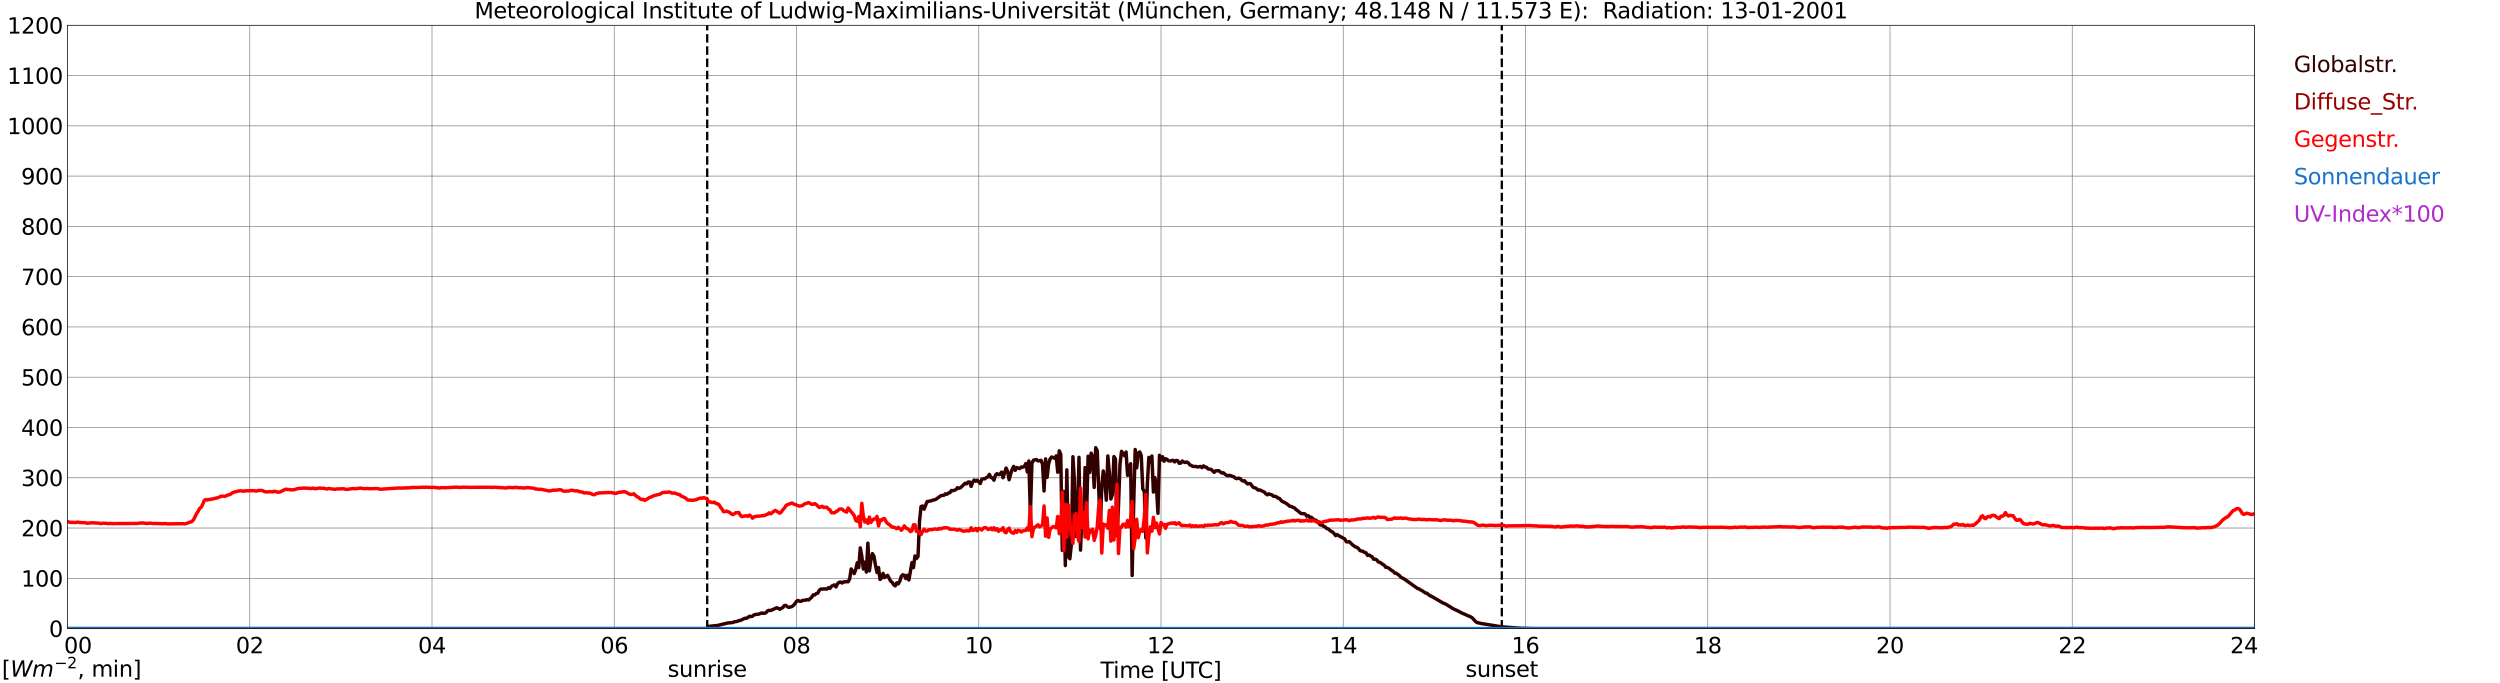 <?xml version="1.0" encoding="utf-8" standalone="no"?>
<!DOCTYPE svg PUBLIC "-//W3C//DTD SVG 1.1//EN"
  "http://www.w3.org/Graphics/SVG/1.1/DTD/svg11.dtd">
<svg xmlns:xlink="http://www.w3.org/1999/xlink" width="1085.4pt" height="296.64pt" viewBox="0 0 1085.4 296.64" xmlns="http://www.w3.org/2000/svg" version="1.1">
 <defs>
  <style type="text/css">*{stroke-linejoin: round; stroke-linecap: butt}</style>
 </defs>
 <g id="figure_1">
  <g id="patch_1">
   <path d="M 0 296.64 
L 1085.4 296.64 
L 1085.4 0 
L 0 0 
z
" style="fill: #ffffff"/>
  </g>
  <g id="axes_1">
   <g id="patch_2">
    <path d="M 29.306 272.909 
L 978.814 272.909 
L 978.814 10.976 
L 29.306 10.976 
z
" style="fill: #ffffff"/>
   </g>
   <g id="patch_3">
    <path d="M 978.814 272.909 
L 978.814 272.909 
L 978.814 10.976 
L 978.814 10.976 
z
" clip-path="url(#p6883fccbc7)" style="fill: #d3d3d3; opacity: 0.25; stroke: #d3d3d3; stroke-linejoin: miter"/>
   </g>
   <g id="matplotlib.axis_1">
    <g id="xtick_1">
     <g id="line2d_1">
      <path d="M 29.306 272.909 
L 29.306 10.976 
" clip-path="url(#p6883fccbc7)" style="fill: none; stroke: #808080; stroke-width: 0.3; stroke-linecap: square"/>
     </g>
     <g id="line2d_2"/>
     <g id="text_1">
      <!--    00 -->
      <g transform="translate(18.733 283.627) scale(0.095 -0.095)">
       <defs>
        <path id="DejaVuSans-20" transform="scale(0.016)"/>
        <path id="DejaVuSans-30" d="M 2034 4250 
Q 1547 4250 1301 3770 
Q 1056 3291 1056 2328 
Q 1056 1369 1301 889 
Q 1547 409 2034 409 
Q 2525 409 2770 889 
Q 3016 1369 3016 2328 
Q 3016 3291 2770 3770 
Q 2525 4250 2034 4250 
z
M 2034 4750 
Q 2819 4750 3233 4129 
Q 3647 3509 3647 2328 
Q 3647 1150 3233 529 
Q 2819 -91 2034 -91 
Q 1250 -91 836 529 
Q 422 1150 422 2328 
Q 422 3509 836 4129 
Q 1250 4750 2034 4750 
z
" transform="scale(0.016)"/>
       </defs>
       <use xlink:href="#DejaVuSans-20"/>
       <use xlink:href="#DejaVuSans-20" transform="translate(31.787 0)"/>
       <use xlink:href="#DejaVuSans-20" transform="translate(63.574 0)"/>
       <use xlink:href="#DejaVuSans-30" transform="translate(95.361 0)"/>
       <use xlink:href="#DejaVuSans-30" transform="translate(158.984 0)"/>
      </g>
     </g>
    </g>
    <g id="xtick_2">
     <g id="line2d_3">
      <path d="M 108.431 272.909 
L 108.431 10.976 
" clip-path="url(#p6883fccbc7)" style="fill: none; stroke: #808080; stroke-width: 0.3; stroke-linecap: square"/>
     </g>
     <g id="line2d_4"/>
     <g id="text_2">
      <!-- 02 -->
      <g transform="translate(102.387 283.627) scale(0.095 -0.095)">
       <defs>
        <path id="DejaVuSans-32" d="M 1228 531 
L 3431 531 
L 3431 0 
L 469 0 
L 469 531 
Q 828 903 1448 1529 
Q 2069 2156 2228 2338 
Q 2531 2678 2651 2914 
Q 2772 3150 2772 3378 
Q 2772 3750 2511 3984 
Q 2250 4219 1831 4219 
Q 1534 4219 1204 4116 
Q 875 4013 500 3803 
L 500 4441 
Q 881 4594 1212 4672 
Q 1544 4750 1819 4750 
Q 2544 4750 2975 4387 
Q 3406 4025 3406 3419 
Q 3406 3131 3298 2873 
Q 3191 2616 2906 2266 
Q 2828 2175 2409 1742 
Q 1991 1309 1228 531 
z
" transform="scale(0.016)"/>
       </defs>
       <use xlink:href="#DejaVuSans-30"/>
       <use xlink:href="#DejaVuSans-32" transform="translate(63.623 0)"/>
      </g>
     </g>
    </g>
    <g id="xtick_3">
     <g id="line2d_5">
      <path d="M 187.557 272.909 
L 187.557 10.976 
" clip-path="url(#p6883fccbc7)" style="fill: none; stroke: #808080; stroke-width: 0.3; stroke-linecap: square"/>
     </g>
     <g id="line2d_6"/>
     <g id="text_3">
      <!-- 04 -->
      <g transform="translate(181.513 283.627) scale(0.095 -0.095)">
       <defs>
        <path id="DejaVuSans-34" d="M 2419 4116 
L 825 1625 
L 2419 1625 
L 2419 4116 
z
M 2253 4666 
L 3047 4666 
L 3047 1625 
L 3713 1625 
L 3713 1100 
L 3047 1100 
L 3047 0 
L 2419 0 
L 2419 1100 
L 313 1100 
L 313 1709 
L 2253 4666 
z
" transform="scale(0.016)"/>
       </defs>
       <use xlink:href="#DejaVuSans-30"/>
       <use xlink:href="#DejaVuSans-34" transform="translate(63.623 0)"/>
      </g>
     </g>
    </g>
    <g id="xtick_4">
     <g id="line2d_7">
      <path d="M 266.683 272.909 
L 266.683 10.976 
" clip-path="url(#p6883fccbc7)" style="fill: none; stroke: #808080; stroke-width: 0.3; stroke-linecap: square"/>
     </g>
     <g id="line2d_8"/>
     <g id="text_4">
      <!-- 06 -->
      <g transform="translate(260.638 283.627) scale(0.095 -0.095)">
       <defs>
        <path id="DejaVuSans-36" d="M 2113 2584 
Q 1688 2584 1439 2293 
Q 1191 2003 1191 1497 
Q 1191 994 1439 701 
Q 1688 409 2113 409 
Q 2538 409 2786 701 
Q 3034 994 3034 1497 
Q 3034 2003 2786 2293 
Q 2538 2584 2113 2584 
z
M 3366 4563 
L 3366 3988 
Q 3128 4100 2886 4159 
Q 2644 4219 2406 4219 
Q 1781 4219 1451 3797 
Q 1122 3375 1075 2522 
Q 1259 2794 1537 2939 
Q 1816 3084 2150 3084 
Q 2853 3084 3261 2657 
Q 3669 2231 3669 1497 
Q 3669 778 3244 343 
Q 2819 -91 2113 -91 
Q 1303 -91 875 529 
Q 447 1150 447 2328 
Q 447 3434 972 4092 
Q 1497 4750 2381 4750 
Q 2619 4750 2861 4703 
Q 3103 4656 3366 4563 
z
" transform="scale(0.016)"/>
       </defs>
       <use xlink:href="#DejaVuSans-30"/>
       <use xlink:href="#DejaVuSans-36" transform="translate(63.623 0)"/>
      </g>
     </g>
    </g>
    <g id="xtick_5">
     <g id="line2d_9">
      <path d="M 345.808 272.909 
L 345.808 10.976 
" clip-path="url(#p6883fccbc7)" style="fill: none; stroke: #808080; stroke-width: 0.3; stroke-linecap: square"/>
     </g>
     <g id="line2d_10"/>
     <g id="text_5">
      <!-- 08 -->
      <g transform="translate(339.764 283.627) scale(0.095 -0.095)">
       <defs>
        <path id="DejaVuSans-38" d="M 2034 2216 
Q 1584 2216 1326 1975 
Q 1069 1734 1069 1313 
Q 1069 891 1326 650 
Q 1584 409 2034 409 
Q 2484 409 2743 651 
Q 3003 894 3003 1313 
Q 3003 1734 2745 1975 
Q 2488 2216 2034 2216 
z
M 1403 2484 
Q 997 2584 770 2862 
Q 544 3141 544 3541 
Q 544 4100 942 4425 
Q 1341 4750 2034 4750 
Q 2731 4750 3128 4425 
Q 3525 4100 3525 3541 
Q 3525 3141 3298 2862 
Q 3072 2584 2669 2484 
Q 3125 2378 3379 2068 
Q 3634 1759 3634 1313 
Q 3634 634 3220 271 
Q 2806 -91 2034 -91 
Q 1263 -91 848 271 
Q 434 634 434 1313 
Q 434 1759 690 2068 
Q 947 2378 1403 2484 
z
M 1172 3481 
Q 1172 3119 1398 2916 
Q 1625 2713 2034 2713 
Q 2441 2713 2670 2916 
Q 2900 3119 2900 3481 
Q 2900 3844 2670 4047 
Q 2441 4250 2034 4250 
Q 1625 4250 1398 4047 
Q 1172 3844 1172 3481 
z
" transform="scale(0.016)"/>
       </defs>
       <use xlink:href="#DejaVuSans-30"/>
       <use xlink:href="#DejaVuSans-38" transform="translate(63.623 0)"/>
      </g>
     </g>
    </g>
    <g id="xtick_6">
     <g id="line2d_11">
      <path d="M 424.934 272.909 
L 424.934 10.976 
" clip-path="url(#p6883fccbc7)" style="fill: none; stroke: #808080; stroke-width: 0.3; stroke-linecap: square"/>
     </g>
     <g id="line2d_12"/>
     <g id="text_6">
      <!-- 10 -->
      <g transform="translate(418.89 283.627) scale(0.095 -0.095)">
       <defs>
        <path id="DejaVuSans-31" d="M 794 531 
L 1825 531 
L 1825 4091 
L 703 3866 
L 703 4441 
L 1819 4666 
L 2450 4666 
L 2450 531 
L 3481 531 
L 3481 0 
L 794 0 
L 794 531 
z
" transform="scale(0.016)"/>
       </defs>
       <use xlink:href="#DejaVuSans-31"/>
       <use xlink:href="#DejaVuSans-30" transform="translate(63.623 0)"/>
      </g>
     </g>
    </g>
    <g id="xtick_7">
     <g id="line2d_13">
      <path d="M 504.06 272.909 
L 504.06 10.976 
" clip-path="url(#p6883fccbc7)" style="fill: none; stroke: #808080; stroke-width: 0.3; stroke-linecap: square"/>
     </g>
     <g id="line2d_14"/>
     <g id="text_7">
      <!-- 12 -->
      <g transform="translate(498.015 283.627) scale(0.095 -0.095)">
       <use xlink:href="#DejaVuSans-31"/>
       <use xlink:href="#DejaVuSans-32" transform="translate(63.623 0)"/>
      </g>
     </g>
    </g>
    <g id="xtick_8">
     <g id="line2d_15">
      <path d="M 583.185 272.909 
L 583.185 10.976 
" clip-path="url(#p6883fccbc7)" style="fill: none; stroke: #808080; stroke-width: 0.3; stroke-linecap: square"/>
     </g>
     <g id="line2d_16"/>
     <g id="text_8">
      <!-- 14 -->
      <g transform="translate(577.141 283.627) scale(0.095 -0.095)">
       <use xlink:href="#DejaVuSans-31"/>
       <use xlink:href="#DejaVuSans-34" transform="translate(63.623 0)"/>
      </g>
     </g>
    </g>
    <g id="xtick_9">
     <g id="line2d_17">
      <path d="M 662.311 272.909 
L 662.311 10.976 
" clip-path="url(#p6883fccbc7)" style="fill: none; stroke: #808080; stroke-width: 0.3; stroke-linecap: square"/>
     </g>
     <g id="line2d_18"/>
     <g id="text_9">
      <!-- 16 -->
      <g transform="translate(656.267 283.627) scale(0.095 -0.095)">
       <use xlink:href="#DejaVuSans-31"/>
       <use xlink:href="#DejaVuSans-36" transform="translate(63.623 0)"/>
      </g>
     </g>
    </g>
    <g id="xtick_10">
     <g id="line2d_19">
      <path d="M 741.437 272.909 
L 741.437 10.976 
" clip-path="url(#p6883fccbc7)" style="fill: none; stroke: #808080; stroke-width: 0.3; stroke-linecap: square"/>
     </g>
     <g id="line2d_20"/>
     <g id="text_10">
      <!-- 18 -->
      <g transform="translate(735.392 283.627) scale(0.095 -0.095)">
       <use xlink:href="#DejaVuSans-31"/>
       <use xlink:href="#DejaVuSans-38" transform="translate(63.623 0)"/>
      </g>
     </g>
    </g>
    <g id="xtick_11">
     <g id="line2d_21">
      <path d="M 820.562 272.909 
L 820.562 10.976 
" clip-path="url(#p6883fccbc7)" style="fill: none; stroke: #808080; stroke-width: 0.3; stroke-linecap: square"/>
     </g>
     <g id="line2d_22"/>
     <g id="text_11">
      <!-- 20 -->
      <g transform="translate(814.518 283.627) scale(0.095 -0.095)">
       <use xlink:href="#DejaVuSans-32"/>
       <use xlink:href="#DejaVuSans-30" transform="translate(63.623 0)"/>
      </g>
     </g>
    </g>
    <g id="xtick_12">
     <g id="line2d_23">
      <path d="M 899.688 272.909 
L 899.688 10.976 
" clip-path="url(#p6883fccbc7)" style="fill: none; stroke: #808080; stroke-width: 0.3; stroke-linecap: square"/>
     </g>
     <g id="line2d_24"/>
     <g id="text_12">
      <!-- 22 -->
      <g transform="translate(893.644 283.627) scale(0.095 -0.095)">
       <use xlink:href="#DejaVuSans-32"/>
       <use xlink:href="#DejaVuSans-32" transform="translate(63.623 0)"/>
      </g>
     </g>
    </g>
    <g id="xtick_13">
     <g id="line2d_25">
      <path d="M 978.814 272.909 
L 978.814 10.976 
" clip-path="url(#p6883fccbc7)" style="fill: none; stroke: #808080; stroke-width: 0.3; stroke-linecap: square"/>
     </g>
     <g id="line2d_26"/>
     <g id="text_13">
      <!-- 24    -->
      <g transform="translate(968.241 283.627) scale(0.095 -0.095)">
       <use xlink:href="#DejaVuSans-32"/>
       <use xlink:href="#DejaVuSans-34" transform="translate(63.623 0)"/>
       <use xlink:href="#DejaVuSans-20" transform="translate(127.246 0)"/>
       <use xlink:href="#DejaVuSans-20" transform="translate(159.033 0)"/>
       <use xlink:href="#DejaVuSans-20" transform="translate(190.82 0)"/>
      </g>
     </g>
    </g>
    <g id="text_14">
     <!-- Time [UTC] -->
     <g transform="translate(477.806 294.322) scale(0.095 -0.095)">
      <defs>
       <path id="DejaVuSans-54" d="M -19 4666 
L 3928 4666 
L 3928 4134 
L 2272 4134 
L 2272 0 
L 1638 0 
L 1638 4134 
L -19 4134 
L -19 4666 
z
" transform="scale(0.016)"/>
       <path id="DejaVuSans-69" d="M 603 3500 
L 1178 3500 
L 1178 0 
L 603 0 
L 603 3500 
z
M 603 4863 
L 1178 4863 
L 1178 4134 
L 603 4134 
L 603 4863 
z
" transform="scale(0.016)"/>
       <path id="DejaVuSans-6d" d="M 3328 2828 
Q 3544 3216 3844 3400 
Q 4144 3584 4550 3584 
Q 5097 3584 5394 3201 
Q 5691 2819 5691 2113 
L 5691 0 
L 5113 0 
L 5113 2094 
Q 5113 2597 4934 2840 
Q 4756 3084 4391 3084 
Q 3944 3084 3684 2787 
Q 3425 2491 3425 1978 
L 3425 0 
L 2847 0 
L 2847 2094 
Q 2847 2600 2669 2842 
Q 2491 3084 2119 3084 
Q 1678 3084 1418 2786 
Q 1159 2488 1159 1978 
L 1159 0 
L 581 0 
L 581 3500 
L 1159 3500 
L 1159 2956 
Q 1356 3278 1631 3431 
Q 1906 3584 2284 3584 
Q 2666 3584 2933 3390 
Q 3200 3197 3328 2828 
z
" transform="scale(0.016)"/>
       <path id="DejaVuSans-65" d="M 3597 1894 
L 3597 1613 
L 953 1613 
Q 991 1019 1311 708 
Q 1631 397 2203 397 
Q 2534 397 2845 478 
Q 3156 559 3463 722 
L 3463 178 
Q 3153 47 2828 -22 
Q 2503 -91 2169 -91 
Q 1331 -91 842 396 
Q 353 884 353 1716 
Q 353 2575 817 3079 
Q 1281 3584 2069 3584 
Q 2775 3584 3186 3129 
Q 3597 2675 3597 1894 
z
M 3022 2063 
Q 3016 2534 2758 2815 
Q 2500 3097 2075 3097 
Q 1594 3097 1305 2825 
Q 1016 2553 972 2059 
L 3022 2063 
z
" transform="scale(0.016)"/>
       <path id="DejaVuSans-5b" d="M 550 4863 
L 1875 4863 
L 1875 4416 
L 1125 4416 
L 1125 -397 
L 1875 -397 
L 1875 -844 
L 550 -844 
L 550 4863 
z
" transform="scale(0.016)"/>
       <path id="DejaVuSans-55" d="M 556 4666 
L 1191 4666 
L 1191 1831 
Q 1191 1081 1462 751 
Q 1734 422 2344 422 
Q 2950 422 3222 751 
Q 3494 1081 3494 1831 
L 3494 4666 
L 4128 4666 
L 4128 1753 
Q 4128 841 3676 375 
Q 3225 -91 2344 -91 
Q 1459 -91 1007 375 
Q 556 841 556 1753 
L 556 4666 
z
" transform="scale(0.016)"/>
       <path id="DejaVuSans-43" d="M 4122 4306 
L 4122 3641 
Q 3803 3938 3442 4084 
Q 3081 4231 2675 4231 
Q 1875 4231 1450 3742 
Q 1025 3253 1025 2328 
Q 1025 1406 1450 917 
Q 1875 428 2675 428 
Q 3081 428 3442 575 
Q 3803 722 4122 1019 
L 4122 359 
Q 3791 134 3420 21 
Q 3050 -91 2638 -91 
Q 1578 -91 968 557 
Q 359 1206 359 2328 
Q 359 3453 968 4101 
Q 1578 4750 2638 4750 
Q 3056 4750 3426 4639 
Q 3797 4528 4122 4306 
z
" transform="scale(0.016)"/>
       <path id="DejaVuSans-5d" d="M 1947 4863 
L 1947 -844 
L 622 -844 
L 622 -397 
L 1369 -397 
L 1369 4416 
L 622 4416 
L 622 4863 
L 1947 4863 
z
" transform="scale(0.016)"/>
      </defs>
      <use xlink:href="#DejaVuSans-54"/>
      <use xlink:href="#DejaVuSans-69" transform="translate(57.959 0)"/>
      <use xlink:href="#DejaVuSans-6d" transform="translate(85.742 0)"/>
      <use xlink:href="#DejaVuSans-65" transform="translate(183.154 0)"/>
      <use xlink:href="#DejaVuSans-20" transform="translate(244.678 0)"/>
      <use xlink:href="#DejaVuSans-5b" transform="translate(276.465 0)"/>
      <use xlink:href="#DejaVuSans-55" transform="translate(315.479 0)"/>
      <use xlink:href="#DejaVuSans-54" transform="translate(388.672 0)"/>
      <use xlink:href="#DejaVuSans-43" transform="translate(443.881 0)"/>
      <use xlink:href="#DejaVuSans-5d" transform="translate(513.705 0)"/>
     </g>
    </g>
   </g>
   <g id="matplotlib.axis_2">
    <g id="ytick_1">
     <g id="line2d_27">
      <path d="M 29.306 272.909 
L 978.814 272.909 
" clip-path="url(#p6883fccbc7)" style="fill: none; stroke: #808080; stroke-width: 0.3; stroke-linecap: square"/>
     </g>
     <g id="line2d_28"/>
     <g id="text_15">
      <!-- 0 -->
      <g transform="translate(21.261 276.518) scale(0.095 -0.095)">
       <use xlink:href="#DejaVuSans-30"/>
      </g>
     </g>
    </g>
    <g id="ytick_2">
     <g id="line2d_29">
      <path d="M 29.306 251.081 
L 978.814 251.081 
" clip-path="url(#p6883fccbc7)" style="fill: none; stroke: #808080; stroke-width: 0.3; stroke-linecap: square"/>
     </g>
     <g id="line2d_30"/>
     <g id="text_16">
      <!-- 100 -->
      <g transform="translate(9.173 254.69) scale(0.095 -0.095)">
       <use xlink:href="#DejaVuSans-31"/>
       <use xlink:href="#DejaVuSans-30" transform="translate(63.623 0)"/>
       <use xlink:href="#DejaVuSans-30" transform="translate(127.246 0)"/>
      </g>
     </g>
    </g>
    <g id="ytick_3">
     <g id="line2d_31">
      <path d="M 29.306 229.253 
L 978.814 229.253 
" clip-path="url(#p6883fccbc7)" style="fill: none; stroke: #808080; stroke-width: 0.3; stroke-linecap: square"/>
     </g>
     <g id="line2d_32"/>
     <g id="text_17">
      <!-- 200 -->
      <g transform="translate(9.173 232.863) scale(0.095 -0.095)">
       <use xlink:href="#DejaVuSans-32"/>
       <use xlink:href="#DejaVuSans-30" transform="translate(63.623 0)"/>
       <use xlink:href="#DejaVuSans-30" transform="translate(127.246 0)"/>
      </g>
     </g>
    </g>
    <g id="ytick_4">
     <g id="line2d_33">
      <path d="M 29.306 207.426 
L 978.814 207.426 
" clip-path="url(#p6883fccbc7)" style="fill: none; stroke: #808080; stroke-width: 0.3; stroke-linecap: square"/>
     </g>
     <g id="line2d_34"/>
     <g id="text_18">
      <!-- 300 -->
      <g transform="translate(9.173 211.035) scale(0.095 -0.095)">
       <defs>
        <path id="DejaVuSans-33" d="M 2597 2516 
Q 3050 2419 3304 2112 
Q 3559 1806 3559 1356 
Q 3559 666 3084 287 
Q 2609 -91 1734 -91 
Q 1441 -91 1130 -33 
Q 819 25 488 141 
L 488 750 
Q 750 597 1062 519 
Q 1375 441 1716 441 
Q 2309 441 2620 675 
Q 2931 909 2931 1356 
Q 2931 1769 2642 2001 
Q 2353 2234 1838 2234 
L 1294 2234 
L 1294 2753 
L 1863 2753 
Q 2328 2753 2575 2939 
Q 2822 3125 2822 3475 
Q 2822 3834 2567 4026 
Q 2313 4219 1838 4219 
Q 1578 4219 1281 4162 
Q 984 4106 628 3988 
L 628 4550 
Q 988 4650 1302 4700 
Q 1616 4750 1894 4750 
Q 2613 4750 3031 4423 
Q 3450 4097 3450 3541 
Q 3450 3153 3228 2886 
Q 3006 2619 2597 2516 
z
" transform="scale(0.016)"/>
       </defs>
       <use xlink:href="#DejaVuSans-33"/>
       <use xlink:href="#DejaVuSans-30" transform="translate(63.623 0)"/>
       <use xlink:href="#DejaVuSans-30" transform="translate(127.246 0)"/>
      </g>
     </g>
    </g>
    <g id="ytick_5">
     <g id="line2d_35">
      <path d="M 29.306 185.598 
L 978.814 185.598 
" clip-path="url(#p6883fccbc7)" style="fill: none; stroke: #808080; stroke-width: 0.3; stroke-linecap: square"/>
     </g>
     <g id="line2d_36"/>
     <g id="text_19">
      <!-- 400 -->
      <g transform="translate(9.173 189.207) scale(0.095 -0.095)">
       <use xlink:href="#DejaVuSans-34"/>
       <use xlink:href="#DejaVuSans-30" transform="translate(63.623 0)"/>
       <use xlink:href="#DejaVuSans-30" transform="translate(127.246 0)"/>
      </g>
     </g>
    </g>
    <g id="ytick_6">
     <g id="line2d_37">
      <path d="M 29.306 163.77 
L 978.814 163.77 
" clip-path="url(#p6883fccbc7)" style="fill: none; stroke: #808080; stroke-width: 0.3; stroke-linecap: square"/>
     </g>
     <g id="line2d_38"/>
     <g id="text_20">
      <!-- 500 -->
      <g transform="translate(9.173 167.379) scale(0.095 -0.095)">
       <defs>
        <path id="DejaVuSans-35" d="M 691 4666 
L 3169 4666 
L 3169 4134 
L 1269 4134 
L 1269 2991 
Q 1406 3038 1543 3061 
Q 1681 3084 1819 3084 
Q 2600 3084 3056 2656 
Q 3513 2228 3513 1497 
Q 3513 744 3044 326 
Q 2575 -91 1722 -91 
Q 1428 -91 1123 -41 
Q 819 9 494 109 
L 494 744 
Q 775 591 1075 516 
Q 1375 441 1709 441 
Q 2250 441 2565 725 
Q 2881 1009 2881 1497 
Q 2881 1984 2565 2268 
Q 2250 2553 1709 2553 
Q 1456 2553 1204 2497 
Q 953 2441 691 2322 
L 691 4666 
z
" transform="scale(0.016)"/>
       </defs>
       <use xlink:href="#DejaVuSans-35"/>
       <use xlink:href="#DejaVuSans-30" transform="translate(63.623 0)"/>
       <use xlink:href="#DejaVuSans-30" transform="translate(127.246 0)"/>
      </g>
     </g>
    </g>
    <g id="ytick_7">
     <g id="line2d_39">
      <path d="M 29.306 141.942 
L 978.814 141.942 
" clip-path="url(#p6883fccbc7)" style="fill: none; stroke: #808080; stroke-width: 0.3; stroke-linecap: square"/>
     </g>
     <g id="line2d_40"/>
     <g id="text_21">
      <!-- 600 -->
      <g transform="translate(9.173 145.551) scale(0.095 -0.095)">
       <use xlink:href="#DejaVuSans-36"/>
       <use xlink:href="#DejaVuSans-30" transform="translate(63.623 0)"/>
       <use xlink:href="#DejaVuSans-30" transform="translate(127.246 0)"/>
      </g>
     </g>
    </g>
    <g id="ytick_8">
     <g id="line2d_41">
      <path d="M 29.306 120.114 
L 978.814 120.114 
" clip-path="url(#p6883fccbc7)" style="fill: none; stroke: #808080; stroke-width: 0.3; stroke-linecap: square"/>
     </g>
     <g id="line2d_42"/>
     <g id="text_22">
      <!-- 700 -->
      <g transform="translate(9.173 123.724) scale(0.095 -0.095)">
       <defs>
        <path id="DejaVuSans-37" d="M 525 4666 
L 3525 4666 
L 3525 4397 
L 1831 0 
L 1172 0 
L 2766 4134 
L 525 4134 
L 525 4666 
z
" transform="scale(0.016)"/>
       </defs>
       <use xlink:href="#DejaVuSans-37"/>
       <use xlink:href="#DejaVuSans-30" transform="translate(63.623 0)"/>
       <use xlink:href="#DejaVuSans-30" transform="translate(127.246 0)"/>
      </g>
     </g>
    </g>
    <g id="ytick_9">
     <g id="line2d_43">
      <path d="M 29.306 98.287 
L 978.814 98.287 
" clip-path="url(#p6883fccbc7)" style="fill: none; stroke: #808080; stroke-width: 0.3; stroke-linecap: square"/>
     </g>
     <g id="line2d_44"/>
     <g id="text_23">
      <!-- 800 -->
      <g transform="translate(9.173 101.896) scale(0.095 -0.095)">
       <use xlink:href="#DejaVuSans-38"/>
       <use xlink:href="#DejaVuSans-30" transform="translate(63.623 0)"/>
       <use xlink:href="#DejaVuSans-30" transform="translate(127.246 0)"/>
      </g>
     </g>
    </g>
    <g id="ytick_10">
     <g id="line2d_45">
      <path d="M 29.306 76.459 
L 978.814 76.459 
" clip-path="url(#p6883fccbc7)" style="fill: none; stroke: #808080; stroke-width: 0.3; stroke-linecap: square"/>
     </g>
     <g id="line2d_46"/>
     <g id="text_24">
      <!-- 900 -->
      <g transform="translate(9.173 80.068) scale(0.095 -0.095)">
       <defs>
        <path id="DejaVuSans-39" d="M 703 97 
L 703 672 
Q 941 559 1184 500 
Q 1428 441 1663 441 
Q 2288 441 2617 861 
Q 2947 1281 2994 2138 
Q 2813 1869 2534 1725 
Q 2256 1581 1919 1581 
Q 1219 1581 811 2004 
Q 403 2428 403 3163 
Q 403 3881 828 4315 
Q 1253 4750 1959 4750 
Q 2769 4750 3195 4129 
Q 3622 3509 3622 2328 
Q 3622 1225 3098 567 
Q 2575 -91 1691 -91 
Q 1453 -91 1209 -44 
Q 966 3 703 97 
z
M 1959 2075 
Q 2384 2075 2632 2365 
Q 2881 2656 2881 3163 
Q 2881 3666 2632 3958 
Q 2384 4250 1959 4250 
Q 1534 4250 1286 3958 
Q 1038 3666 1038 3163 
Q 1038 2656 1286 2365 
Q 1534 2075 1959 2075 
z
" transform="scale(0.016)"/>
       </defs>
       <use xlink:href="#DejaVuSans-39"/>
       <use xlink:href="#DejaVuSans-30" transform="translate(63.623 0)"/>
       <use xlink:href="#DejaVuSans-30" transform="translate(127.246 0)"/>
      </g>
     </g>
    </g>
    <g id="ytick_11">
     <g id="line2d_47">
      <path d="M 29.306 54.631 
L 978.814 54.631 
" clip-path="url(#p6883fccbc7)" style="fill: none; stroke: #808080; stroke-width: 0.3; stroke-linecap: square"/>
     </g>
     <g id="line2d_48"/>
     <g id="text_25">
      <!-- 1000 -->
      <g transform="translate(3.128 58.24) scale(0.095 -0.095)">
       <use xlink:href="#DejaVuSans-31"/>
       <use xlink:href="#DejaVuSans-30" transform="translate(63.623 0)"/>
       <use xlink:href="#DejaVuSans-30" transform="translate(127.246 0)"/>
       <use xlink:href="#DejaVuSans-30" transform="translate(190.869 0)"/>
      </g>
     </g>
    </g>
    <g id="ytick_12">
     <g id="line2d_49">
      <path d="M 29.306 32.803 
L 978.814 32.803 
" clip-path="url(#p6883fccbc7)" style="fill: none; stroke: #808080; stroke-width: 0.3; stroke-linecap: square"/>
     </g>
     <g id="line2d_50"/>
     <g id="text_26">
      <!-- 1100 -->
      <g transform="translate(3.128 36.413) scale(0.095 -0.095)">
       <use xlink:href="#DejaVuSans-31"/>
       <use xlink:href="#DejaVuSans-31" transform="translate(63.623 0)"/>
       <use xlink:href="#DejaVuSans-30" transform="translate(127.246 0)"/>
       <use xlink:href="#DejaVuSans-30" transform="translate(190.869 0)"/>
      </g>
     </g>
    </g>
    <g id="ytick_13">
     <g id="line2d_51">
      <path d="M 29.306 10.976 
L 978.814 10.976 
" clip-path="url(#p6883fccbc7)" style="fill: none; stroke: #808080; stroke-width: 0.3; stroke-linecap: square"/>
     </g>
     <g id="line2d_52"/>
     <g id="text_27">
      <!-- 1200 -->
      <g transform="translate(3.128 14.585) scale(0.095 -0.095)">
       <use xlink:href="#DejaVuSans-31"/>
       <use xlink:href="#DejaVuSans-32" transform="translate(63.623 0)"/>
       <use xlink:href="#DejaVuSans-30" transform="translate(127.246 0)"/>
       <use xlink:href="#DejaVuSans-30" transform="translate(190.869 0)"/>
      </g>
     </g>
    </g>
   </g>
   <g id="line2d_53">
    <path d="M 307.037 272.909 
L 307.037 10.976 
" clip-path="url(#p6883fccbc7)" style="fill: none; stroke-dasharray: 3.7,1.6; stroke-dashoffset: 0; stroke: #000000"/>
   </g>
   <g id="line2d_54">
    <path d="M 652.025 272.909 
L 652.025 10.976 
" clip-path="url(#p6883fccbc7)" style="fill: none; stroke-dasharray: 3.7,1.6; stroke-dashoffset: 0; stroke: #000000"/>
   </g>
   <g id="line2d_55">
    <path d="M 29.306 272.909 
L 306.905 272.909 
L 307.564 271.961 
L 311.521 271.549 
L 316.136 270.438 
L 317.455 270.368 
L 318.114 270.265 
L 318.774 269.98 
L 320.093 269.777 
L 320.752 269.447 
L 321.411 269.392 
L 323.39 268.417 
L 324.049 268.434 
L 324.708 268.091 
L 325.368 267.559 
L 326.027 267.685 
L 326.686 267.554 
L 327.346 266.965 
L 328.005 266.756 
L 329.324 266.666 
L 330.643 266.123 
L 331.302 266.288 
L 331.961 266.227 
L 332.621 265.968 
L 333.28 265.171 
L 333.94 264.988 
L 334.599 265.046 
L 337.236 263.866 
L 337.896 264.112 
L 338.555 264.527 
L 339.215 264.073 
L 339.874 263.778 
L 340.533 262.914 
L 341.193 262.837 
L 341.852 263.442 
L 342.512 263.706 
L 343.83 263.335 
L 344.49 262.824 
L 345.149 262.091 
L 345.808 261.048 
L 346.468 260.701 
L 347.127 261.03 
L 347.787 261.083 
L 348.446 260.668 
L 349.765 260.574 
L 350.424 260.31 
L 351.083 260.482 
L 352.402 259.284 
L 353.062 258.26 
L 353.721 258.299 
L 354.38 257.704 
L 355.04 257.553 
L 355.699 256.263 
L 356.359 255.724 
L 357.018 255.785 
L 357.677 255.641 
L 358.996 255.774 
L 359.655 255.15 
L 360.315 255.429 
L 360.974 254.582 
L 361.634 254.2 
L 362.293 253.949 
L 362.952 254.831 
L 363.612 253.456 
L 364.271 252.805 
L 364.93 252.703 
L 365.59 253.128 
L 366.249 252.6 
L 366.909 252.65 
L 367.568 252.504 
L 368.227 252.576 
L 368.887 251.36 
L 369.546 247.017 
L 370.865 249.029 
L 371.524 247.272 
L 372.184 244.312 
L 372.843 246.375 
L 373.502 237.88 
L 374.162 241.503 
L 374.821 247.032 
L 375.481 244.055 
L 376.14 248.359 
L 376.799 235.817 
L 377.459 247.851 
L 378.118 243.046 
L 378.777 240.368 
L 379.437 241.51 
L 380.096 245.386 
L 380.756 248.54 
L 381.415 246.41 
L 382.074 251.581 
L 382.734 250.985 
L 383.393 248.953 
L 384.053 250.76 
L 384.712 250.164 
L 385.371 249.782 
L 386.69 252.314 
L 387.349 252.834 
L 388.009 253.873 
L 388.668 254.362 
L 389.328 253.032 
L 389.987 253.519 
L 390.646 252.354 
L 391.306 250.199 
L 391.965 249.531 
L 392.624 249.745 
L 393.284 251.21 
L 393.943 249.769 
L 394.603 251.801 
L 395.921 244.275 
L 396.581 246.434 
L 397.24 241.376 
L 397.899 242.477 
L 398.559 241.667 
L 399.218 226.296 
L 399.878 219.913 
L 400.537 219.68 
L 401.196 221.057 
L 402.515 217.754 
L 403.175 217.706 
L 403.834 217.473 
L 404.493 217.407 
L 405.153 217.06 
L 405.812 216.995 
L 406.471 216.683 
L 408.45 215.233 
L 409.109 215.085 
L 409.768 215.065 
L 410.428 214.413 
L 411.087 214.592 
L 411.746 214.055 
L 412.406 213.908 
L 413.065 212.946 
L 413.725 213.075 
L 415.043 212.573 
L 415.703 211.728 
L 416.362 211.996 
L 417.022 211.75 
L 419 209.82 
L 419.659 210.049 
L 420.318 209.274 
L 420.978 209.277 
L 421.637 211.169 
L 422.297 209.327 
L 422.956 208.412 
L 423.615 208.936 
L 424.275 208.482 
L 425.593 209.942 
L 426.253 208.043 
L 426.912 207.88 
L 427.572 207.89 
L 428.231 207.338 
L 428.89 207.059 
L 429.55 205.967 
L 430.209 207.319 
L 430.869 207.465 
L 431.528 208.478 
L 432.187 206.299 
L 432.847 205.651 
L 433.506 206.066 
L 434.165 205.869 
L 434.825 204.968 
L 435.484 207.402 
L 436.803 203.215 
L 437.462 204.666 
L 438.122 208.268 
L 438.781 205.799 
L 439.44 203.793 
L 440.1 202.497 
L 440.759 204.208 
L 441.419 202.994 
L 442.737 203.451 
L 443.397 202.733 
L 444.056 202.853 
L 444.716 202.51 
L 445.375 201.259 
L 446.034 204.896 
L 446.694 200.142 
L 447.353 223.814 
L 448.012 201.172 
L 448.672 199.797 
L 449.991 199.541 
L 450.65 200.12 
L 451.969 199.88 
L 452.628 201.543 
L 453.287 213.171 
L 453.947 199.234 
L 454.606 207.253 
L 455.266 201.364 
L 455.925 199.225 
L 456.584 198.402 
L 457.903 198.976 
L 458.563 197.93 
L 459.222 205.031 
L 459.881 195.752 
L 460.541 197.193 
L 461.2 238.951 
L 461.859 213.378 
L 462.519 245.541 
L 463.178 204.005 
L 463.838 241.608 
L 464.497 242.583 
L 465.156 236.236 
L 465.816 198.286 
L 466.475 208.521 
L 467.134 232.879 
L 467.794 229.013 
L 468.453 198.559 
L 469.113 238.836 
L 469.772 223.502 
L 470.431 226.221 
L 471.091 202.999 
L 471.75 223.296 
L 472.409 198.064 
L 473.069 205.136 
L 473.728 196.741 
L 474.388 198.219 
L 475.047 211.623 
L 475.706 194.377 
L 476.366 195.682 
L 477.685 229.493 
L 478.344 211.147 
L 479.003 204.472 
L 479.663 209.052 
L 480.322 217.159 
L 480.981 197.963 
L 481.641 205.415 
L 482.3 216.643 
L 482.96 214.696 
L 483.619 198.229 
L 484.278 199.268 
L 484.938 232.477 
L 485.597 219.876 
L 486.256 201.593 
L 486.916 195.957 
L 488.235 197.906 
L 488.894 196.239 
L 489.553 206.378 
L 490.872 201.351 
L 491.532 249.861 
L 492.191 219.56 
L 492.85 195.174 
L 493.51 203.101 
L 494.169 196.682 
L 494.828 196.217 
L 495.488 197.789 
L 496.147 212.337 
L 496.807 213.269 
L 497.466 233.614 
L 498.125 210.335 
L 498.785 198.574 
L 499.444 200.681 
L 500.103 197.981 
L 500.763 213.64 
L 501.422 207.364 
L 502.082 211.547 
L 502.741 222.888 
L 503.4 197.677 
L 504.06 199.67 
L 504.719 198.295 
L 505.379 200.251 
L 506.038 199.144 
L 506.697 199.482 
L 507.357 200.087 
L 508.016 200.137 
L 509.335 199.847 
L 509.994 200.545 
L 510.654 199.897 
L 511.313 200.004 
L 511.972 201.139 
L 512.632 201.058 
L 513.291 200.137 
L 513.95 200.609 
L 514.61 200.81 
L 515.269 200.585 
L 515.929 200.975 
L 516.588 201.833 
L 517.247 202.078 
L 517.907 202.532 
L 519.226 202.497 
L 519.885 202.759 
L 521.204 202.501 
L 521.863 203.023 
L 522.522 202.27 
L 523.182 202.757 
L 523.841 202.877 
L 524.501 203.621 
L 525.819 203.785 
L 527.138 205.083 
L 527.797 204.422 
L 529.116 204.352 
L 530.435 205.372 
L 531.094 205.249 
L 532.413 206.321 
L 533.073 206.552 
L 533.732 206.36 
L 535.71 207.024 
L 536.369 207.626 
L 537.029 207.816 
L 537.688 207.591 
L 538.348 207.716 
L 539.007 208.432 
L 539.666 208.879 
L 540.326 208.731 
L 540.985 209.534 
L 541.644 210.113 
L 542.304 209.923 
L 542.963 210.054 
L 543.623 211.038 
L 544.282 211.704 
L 544.941 211.817 
L 545.601 212.215 
L 546.26 212.791 
L 546.919 212.703 
L 548.898 213.625 
L 549.557 214.358 
L 550.216 214.819 
L 550.876 214.402 
L 551.535 214.696 
L 552.195 214.84 
L 552.854 215.454 
L 553.513 215.467 
L 554.173 215.703 
L 554.832 216.224 
L 555.491 216.381 
L 556.151 217.233 
L 556.81 217.765 
L 557.47 218.029 
L 558.788 218.802 
L 560.107 219.887 
L 560.766 219.902 
L 561.426 220.304 
L 562.085 220.553 
L 562.745 221.291 
L 563.404 221.721 
L 564.723 222.856 
L 565.382 223.063 
L 566.042 222.982 
L 566.701 223.214 
L 567.36 224.102 
L 568.02 223.903 
L 568.679 224.65 
L 569.338 224.58 
L 570.657 225.77 
L 571.317 225.815 
L 571.976 226.424 
L 573.295 227.944 
L 573.954 227.789 
L 574.613 228.505 
L 575.273 228.714 
L 575.932 229.424 
L 576.592 229.603 
L 577.91 230.679 
L 578.57 230.978 
L 579.229 231.667 
L 579.889 232.541 
L 580.548 232.082 
L 581.207 232.56 
L 583.845 233.994 
L 584.504 235.208 
L 585.164 235.28 
L 585.823 235.188 
L 587.142 236.487 
L 588.46 237.474 
L 589.12 237.622 
L 589.779 238.168 
L 590.439 239.015 
L 591.098 239.259 
L 591.757 239.338 
L 592.417 239.879 
L 593.076 240.001 
L 593.736 241.145 
L 594.395 240.975 
L 595.054 241.409 
L 595.714 241.708 
L 596.373 242.811 
L 597.032 242.765 
L 597.692 243.031 
L 598.351 243.932 
L 599.011 244.131 
L 599.67 244.489 
L 600.329 245.054 
L 600.989 245.384 
L 601.648 246.316 
L 602.307 246.331 
L 602.967 246.687 
L 604.286 247.715 
L 604.945 248.095 
L 605.604 248.848 
L 606.264 248.905 
L 607.582 249.896 
L 608.242 250.623 
L 609.561 251.302 
L 615.495 255.53 
L 616.154 255.678 
L 616.814 256.163 
L 617.473 256.475 
L 618.792 257.418 
L 619.451 257.529 
L 620.77 258.607 
L 621.429 258.841 
L 626.705 261.921 
L 627.364 262.095 
L 630.001 263.702 
L 630.661 264.162 
L 633.298 265.4 
L 634.617 266.138 
L 635.936 266.69 
L 637.255 267.303 
L 638.573 267.849 
L 639.233 268.286 
L 640.552 269.753 
L 641.211 270.265 
L 643.189 270.715 
L 651.761 272.114 
L 660.333 272.771 
L 666.927 272.909 
L 978.154 272.909 
L 978.154 272.909 
" clip-path="url(#p6883fccbc7)" style="fill: none; stroke: #330000; stroke-width: 1.5; stroke-linecap: square"/>
   </g>
   <g id="line2d_56">
    <path d="M 0 0 
" clip-path="url(#p6883fccbc7)" style="fill: none; stroke: #990000; stroke-width: 1.5; stroke-linecap: square"/>
   </g>
   <g id="line2d_57">
    <path d="M 29.306 226.457 
L 30.625 226.828 
L 31.284 226.776 
L 32.603 226.872 
L 33.921 226.68 
L 34.581 226.857 
L 37.218 226.959 
L 37.878 227.18 
L 39.856 226.95 
L 43.153 227.149 
L 43.812 227.35 
L 44.472 227.136 
L 45.79 227.212 
L 46.45 227.232 
L 47.109 227.372 
L 47.768 227.208 
L 48.428 227.322 
L 59.637 227.271 
L 60.297 227.121 
L 60.956 227.138 
L 61.615 227.005 
L 63.594 227.26 
L 65.572 227.123 
L 66.231 227.306 
L 67.55 227.271 
L 70.187 227.359 
L 72.166 227.324 
L 72.825 227.461 
L 79.419 227.363 
L 80.078 227.457 
L 81.397 227.147 
L 82.056 226.798 
L 82.716 226.669 
L 83.375 226.337 
L 84.034 225.634 
L 85.353 222.997 
L 86.013 222.015 
L 86.672 220.734 
L 87.331 220.256 
L 87.991 219.001 
L 88.65 217.346 
L 89.309 216.877 
L 89.969 217.104 
L 90.628 216.84 
L 91.288 216.835 
L 94.584 216.1 
L 95.244 215.84 
L 95.903 215.414 
L 97.881 215.463 
L 98.541 215.048 
L 99.86 214.696 
L 101.178 213.797 
L 103.816 213.129 
L 104.475 213.083 
L 105.794 213.282 
L 106.453 213.105 
L 107.772 213.083 
L 109.75 213.033 
L 110.41 213.04 
L 111.069 213.195 
L 111.728 213.112 
L 112.388 212.906 
L 113.707 212.902 
L 115.025 213.489 
L 116.344 213.587 
L 117.003 213.398 
L 118.322 213.579 
L 118.982 213.291 
L 120.96 213.703 
L 121.619 213.566 
L 123.597 212.579 
L 124.257 212.376 
L 124.916 212.54 
L 125.575 212.505 
L 126.235 212.677 
L 127.553 212.642 
L 129.532 212.057 
L 130.85 212.022 
L 131.51 211.905 
L 132.829 211.926 
L 134.147 211.998 
L 134.807 212.118 
L 136.125 211.929 
L 136.785 212.225 
L 138.763 211.878 
L 140.082 212.022 
L 140.741 211.985 
L 141.4 212.204 
L 142.06 212.295 
L 142.719 212.068 
L 145.357 212.459 
L 146.016 212.295 
L 149.313 212.195 
L 149.972 212.444 
L 150.632 212.474 
L 153.269 212.112 
L 154.588 212.21 
L 155.247 212.022 
L 156.566 211.935 
L 158.544 212.193 
L 159.204 212.057 
L 160.523 212.193 
L 163.819 212.088 
L 165.138 212.413 
L 167.776 212.223 
L 173.051 211.876 
L 175.029 211.905 
L 176.348 211.791 
L 177.007 211.863 
L 178.985 211.647 
L 181.623 211.64 
L 183.601 211.527 
L 184.26 211.601 
L 184.92 211.518 
L 187.557 211.636 
L 188.216 211.577 
L 190.854 211.863 
L 191.513 211.728 
L 193.492 211.754 
L 198.107 211.494 
L 199.426 211.606 
L 201.404 211.516 
L 203.382 211.577 
L 212.614 211.534 
L 213.273 211.619 
L 214.592 211.527 
L 219.867 211.872 
L 220.526 211.63 
L 223.164 211.721 
L 223.823 211.536 
L 224.482 211.697 
L 227.779 211.867 
L 229.098 211.678 
L 231.076 211.918 
L 231.736 211.968 
L 232.395 212.263 
L 234.373 212.448 
L 235.033 212.45 
L 238.329 213.155 
L 238.989 213.099 
L 240.308 212.769 
L 240.967 212.852 
L 242.286 212.723 
L 242.945 212.588 
L 243.604 212.688 
L 244.264 213.088 
L 244.923 213.275 
L 246.242 213.19 
L 246.901 213.184 
L 248.22 212.813 
L 249.539 213.114 
L 250.858 213.133 
L 251.517 213.489 
L 252.836 213.622 
L 253.495 214.013 
L 254.814 213.937 
L 255.473 214.107 
L 256.133 214.103 
L 257.451 214.733 
L 258.111 214.779 
L 258.77 214.345 
L 260.089 214.018 
L 264.705 213.823 
L 265.364 213.849 
L 267.342 214.236 
L 268.661 213.745 
L 271.298 213.461 
L 273.277 214.506 
L 273.936 214.701 
L 275.255 214.404 
L 275.914 215.126 
L 276.573 215.637 
L 277.233 215.949 
L 277.892 216.591 
L 278.552 216.901 
L 279.211 216.718 
L 279.87 217.259 
L 281.189 216.539 
L 281.849 216.056 
L 282.508 215.853 
L 283.827 215.218 
L 286.464 214.552 
L 287.783 213.825 
L 289.761 213.714 
L 290.42 213.572 
L 291.08 213.751 
L 291.739 214.135 
L 292.399 214.033 
L 293.058 214.109 
L 294.377 214.629 
L 295.036 214.685 
L 295.696 215.358 
L 296.355 215.583 
L 297.014 215.969 
L 297.674 216.211 
L 298.333 216.94 
L 298.992 217.185 
L 299.652 217.08 
L 300.311 217.261 
L 302.289 216.953 
L 302.949 216.604 
L 304.267 216.226 
L 304.927 216.296 
L 305.586 216.054 
L 306.246 216.336 
L 306.905 216.412 
L 307.564 217.933 
L 308.224 217.848 
L 308.883 218.136 
L 309.543 218.189 
L 310.202 218.021 
L 310.861 218.623 
L 311.521 218.73 
L 312.18 219.121 
L 312.839 220.269 
L 313.499 221.044 
L 314.158 222.159 
L 314.818 222.122 
L 315.477 221.869 
L 316.796 222.474 
L 317.455 223.089 
L 318.114 223.421 
L 318.774 223.096 
L 319.433 222.591 
L 320.093 222.607 
L 320.752 222.504 
L 321.411 223.661 
L 322.071 224.311 
L 324.049 223.879 
L 324.708 224.196 
L 325.368 223.624 
L 326.027 224.087 
L 326.686 224.995 
L 327.346 224.403 
L 328.665 224.074 
L 329.324 224.119 
L 331.961 223.794 
L 332.621 223.465 
L 333.28 223.272 
L 333.94 222.637 
L 334.599 223.093 
L 335.918 222.002 
L 336.577 221.583 
L 338.555 222.81 
L 339.215 222.297 
L 339.874 221.253 
L 340.533 220.66 
L 341.193 219.557 
L 341.852 219.125 
L 343.83 218.381 
L 344.49 218.8 
L 347.127 219.773 
L 348.446 219.474 
L 349.105 218.879 
L 351.083 218.202 
L 352.402 218.957 
L 353.062 218.966 
L 353.721 218.623 
L 354.38 219.075 
L 355.699 220.324 
L 357.018 219.835 
L 357.677 220.38 
L 358.337 220.217 
L 358.996 220.219 
L 359.655 221.007 
L 360.315 221.341 
L 360.974 222.563 
L 362.293 222.648 
L 362.952 222.155 
L 363.612 221.817 
L 364.271 221.122 
L 364.93 220.967 
L 365.59 221.022 
L 366.249 221.662 
L 367.568 222.358 
L 368.227 220.57 
L 370.865 223.79 
L 371.524 225.968 
L 372.184 226.326 
L 372.843 224.259 
L 373.502 228.719 
L 374.162 218.49 
L 374.821 224.102 
L 375.481 226.654 
L 376.14 225.759 
L 376.799 227.243 
L 377.459 224.514 
L 378.118 226.828 
L 378.777 225.859 
L 379.437 225.281 
L 380.096 225.366 
L 380.756 224.198 
L 381.415 228.339 
L 382.074 225.676 
L 382.734 225.94 
L 383.393 225.23 
L 384.053 225.18 
L 384.712 226.472 
L 385.371 227.326 
L 386.031 227.671 
L 387.349 228.882 
L 388.009 228.836 
L 389.328 229.533 
L 389.987 228.948 
L 390.646 229.476 
L 391.306 230.22 
L 391.965 229.469 
L 392.624 228.299 
L 393.284 229.19 
L 394.603 229.917 
L 395.262 230.803 
L 395.921 230.439 
L 396.581 227.893 
L 397.24 227.817 
L 397.899 230.744 
L 398.559 230.382 
L 399.218 231.689 
L 399.878 232.097 
L 400.537 230.742 
L 401.196 229.762 
L 401.856 230.569 
L 402.515 230.521 
L 403.175 230.028 
L 405.153 229.878 
L 405.812 229.635 
L 407.131 229.856 
L 407.79 229.413 
L 408.45 229.664 
L 409.109 229.325 
L 409.768 229.168 
L 411.087 229.114 
L 411.746 229.295 
L 412.406 229.768 
L 414.384 229.773 
L 415.703 230.205 
L 416.362 229.873 
L 418.34 230.631 
L 419 230.576 
L 419.659 230.329 
L 420.318 230.569 
L 420.978 230.393 
L 421.637 229.129 
L 422.297 230.316 
L 422.956 230.153 
L 423.615 229.448 
L 424.275 230.458 
L 424.934 229.404 
L 425.593 229.681 
L 426.253 230.109 
L 426.912 229.33 
L 427.572 229.033 
L 428.231 229.17 
L 428.89 229.792 
L 429.55 229.76 
L 430.209 229.249 
L 430.869 230.033 
L 431.528 229.135 
L 432.187 230.153 
L 432.847 229.502 
L 433.506 230.676 
L 434.165 230.006 
L 434.825 230.1 
L 435.484 229.1 
L 436.144 230.91 
L 436.803 231.303 
L 437.462 229.926 
L 438.122 229.303 
L 438.781 230.786 
L 439.44 231.336 
L 440.1 231.515 
L 440.759 230.321 
L 441.419 231.157 
L 442.078 230.236 
L 442.737 230.415 
L 443.397 230.986 
L 444.056 230.467 
L 444.716 230.318 
L 445.375 230.316 
L 446.034 229.157 
L 446.694 230.168 
L 447.353 219.983 
L 448.012 232.988 
L 448.672 229.637 
L 449.331 228.777 
L 449.991 228.404 
L 450.65 227.83 
L 451.309 228.719 
L 451.969 228.439 
L 452.628 227.808 
L 453.287 219.658 
L 453.947 232.796 
L 454.606 224.901 
L 455.266 233.285 
L 455.925 229.683 
L 457.244 228.612 
L 457.903 228.753 
L 458.563 229.168 
L 459.222 224.218 
L 459.881 231.731 
L 460.541 229.216 
L 461.2 213.679 
L 461.859 239.063 
L 462.519 218.981 
L 463.178 233.211 
L 463.838 219.217 
L 464.497 226.684 
L 465.816 235.902 
L 466.475 223.753 
L 467.134 222.919 
L 467.794 232.412 
L 468.453 235.059 
L 469.113 212.003 
L 469.772 229.094 
L 470.431 222.334 
L 471.091 233.191 
L 471.75 218.289 
L 472.409 233.953 
L 473.069 230.131 
L 473.728 231.032 
L 474.388 229.764 
L 475.047 234.599 
L 475.706 232.351 
L 476.366 228.812 
L 477.025 219.747 
L 477.685 217.058 
L 478.344 240.102 
L 479.003 227.49 
L 479.663 228.149 
L 480.322 227.808 
L 480.981 229.325 
L 481.641 221.62 
L 482.3 234.933 
L 482.96 220.195 
L 483.619 234.45 
L 484.278 227.479 
L 484.938 210.178 
L 485.597 240.298 
L 486.256 228.847 
L 486.916 228.924 
L 487.575 227.612 
L 488.235 227.616 
L 488.894 228.867 
L 489.553 225.964 
L 490.213 228.679 
L 490.872 225.726 
L 491.532 217.752 
L 492.191 238.183 
L 492.85 233.628 
L 493.51 225.447 
L 494.169 233.449 
L 494.828 230.845 
L 495.488 229.825 
L 496.147 230.676 
L 496.807 224.735 
L 497.466 214.629 
L 498.125 240.047 
L 498.785 232.538 
L 499.444 228.747 
L 500.103 230.639 
L 500.763 224.613 
L 501.422 229.098 
L 502.082 227.092 
L 503.4 231.825 
L 504.06 226.852 
L 504.719 227.821 
L 505.379 227.677 
L 506.038 229.345 
L 506.697 227.59 
L 508.675 227.04 
L 509.335 227.28 
L 509.994 226.916 
L 510.654 227.636 
L 511.313 227.147 
L 511.972 226.994 
L 512.632 227.939 
L 513.291 228.286 
L 513.95 228.116 
L 515.929 228.317 
L 516.588 227.926 
L 517.247 228.614 
L 517.907 228.225 
L 518.566 228.568 
L 519.226 228.23 
L 519.885 228.609 
L 520.544 228.382 
L 521.204 228.437 
L 521.863 228.286 
L 522.522 228.616 
L 523.182 228.009 
L 523.841 228.184 
L 524.501 227.952 
L 525.16 228.059 
L 527.797 227.813 
L 528.457 227.904 
L 529.116 227.717 
L 529.776 227.175 
L 530.435 226.911 
L 531.094 227.433 
L 531.754 227.046 
L 533.732 226.78 
L 534.391 226.333 
L 535.051 226.682 
L 535.71 226.822 
L 536.369 226.791 
L 537.688 227.961 
L 538.348 228.116 
L 539.666 228.123 
L 540.326 228.546 
L 540.985 228.529 
L 541.644 228.395 
L 542.304 228.71 
L 542.963 228.727 
L 543.623 228.614 
L 544.282 228.625 
L 544.941 228.489 
L 545.601 228.594 
L 546.26 228.24 
L 546.919 228.419 
L 548.238 228.43 
L 548.898 228.247 
L 549.557 227.922 
L 550.216 227.981 
L 550.876 227.874 
L 551.535 227.551 
L 552.195 227.677 
L 552.854 227.448 
L 553.513 227.444 
L 554.832 226.911 
L 555.491 227.003 
L 556.151 226.523 
L 556.81 226.774 
L 557.47 226.544 
L 558.129 226.481 
L 558.788 226.293 
L 560.766 226.136 
L 561.426 225.89 
L 562.085 226.204 
L 562.745 225.905 
L 563.404 225.955 
L 564.063 225.87 
L 564.723 226.309 
L 565.382 226.042 
L 566.042 226.2 
L 566.701 226.045 
L 567.36 225.715 
L 568.02 226.221 
L 568.679 226.016 
L 569.338 226.267 
L 569.998 225.962 
L 571.976 226.684 
L 572.635 226.51 
L 573.295 226.795 
L 573.954 226.874 
L 574.613 226.488 
L 576.592 226.134 
L 577.251 225.877 
L 579.889 225.746 
L 581.207 225.641 
L 581.867 225.883 
L 583.845 225.722 
L 584.504 225.621 
L 585.823 226.066 
L 586.482 225.756 
L 587.801 225.746 
L 589.779 225.27 
L 590.439 225.324 
L 591.098 225.257 
L 591.757 225.065 
L 593.076 224.99 
L 593.736 224.838 
L 594.395 224.997 
L 595.714 224.877 
L 596.373 224.587 
L 597.032 225.003 
L 598.351 224.401 
L 599.011 224.6 
L 600.329 224.608 
L 600.989 224.6 
L 601.648 224.862 
L 602.307 225.567 
L 604.286 225.383 
L 605.604 224.831 
L 606.264 225.071 
L 606.923 224.918 
L 607.582 225.001 
L 608.242 224.835 
L 608.901 225.106 
L 610.22 224.916 
L 611.539 225.274 
L 613.517 225.516 
L 614.836 225.591 
L 615.495 225.416 
L 616.814 225.444 
L 617.473 225.647 
L 618.133 225.449 
L 619.451 225.704 
L 620.111 225.567 
L 620.77 225.551 
L 621.429 225.667 
L 622.089 225.628 
L 622.748 225.737 
L 623.408 225.601 
L 624.726 225.863 
L 625.386 225.973 
L 626.045 225.907 
L 626.705 225.654 
L 628.023 225.811 
L 628.683 225.892 
L 629.342 225.829 
L 630.661 226.003 
L 631.32 226.114 
L 631.98 225.894 
L 633.958 226.042 
L 635.276 226.267 
L 636.595 226.324 
L 637.255 226.507 
L 639.233 226.64 
L 639.892 226.833 
L 641.211 227.8 
L 641.87 228.197 
L 642.53 228.179 
L 643.848 227.95 
L 645.167 228.23 
L 646.486 228.046 
L 648.464 228.075 
L 649.123 228.21 
L 650.442 228.079 
L 651.761 228.059 
L 653.08 228.149 
L 653.739 228.426 
L 655.058 228.302 
L 659.674 228.264 
L 663.63 228.16 
L 664.949 228.212 
L 666.267 228.328 
L 666.927 228.28 
L 667.586 228.422 
L 673.521 228.546 
L 675.499 228.788 
L 676.158 228.535 
L 676.817 228.598 
L 677.477 228.839 
L 678.136 228.795 
L 678.796 228.631 
L 679.455 228.668 
L 680.114 228.487 
L 680.774 228.537 
L 682.092 228.369 
L 682.752 228.461 
L 684.73 228.326 
L 686.708 228.542 
L 687.368 228.478 
L 688.027 228.747 
L 688.686 228.651 
L 689.346 228.821 
L 690.664 228.64 
L 691.324 228.67 
L 691.983 228.513 
L 692.643 228.546 
L 693.302 228.371 
L 696.599 228.579 
L 699.236 228.583 
L 699.896 228.516 
L 701.215 228.59 
L 703.852 228.614 
L 705.83 228.614 
L 706.49 228.596 
L 708.468 228.887 
L 710.446 228.723 
L 713.083 228.694 
L 715.062 228.956 
L 717.04 229.094 
L 718.358 228.808 
L 719.018 228.946 
L 720.996 228.884 
L 721.655 228.987 
L 722.315 228.86 
L 722.974 228.889 
L 723.633 229.17 
L 724.952 229.022 
L 725.612 229.21 
L 728.249 228.917 
L 729.568 228.95 
L 730.887 228.734 
L 731.546 228.935 
L 733.524 228.795 
L 736.821 228.911 
L 738.14 229.063 
L 739.459 228.941 
L 746.052 228.959 
L 747.371 228.889 
L 751.327 229.109 
L 753.306 228.891 
L 753.965 229.02 
L 755.943 228.81 
L 756.602 228.897 
L 757.921 228.795 
L 758.581 229.028 
L 763.196 228.891 
L 763.856 229.02 
L 765.174 228.845 
L 767.153 228.904 
L 770.449 228.729 
L 771.109 228.749 
L 771.768 228.653 
L 772.428 228.699 
L 773.087 228.631 
L 774.406 228.788 
L 775.065 228.699 
L 776.384 228.808 
L 779.021 228.782 
L 781 229.035 
L 783.637 228.777 
L 785.615 228.753 
L 786.275 228.828 
L 786.934 229.066 
L 787.593 229.103 
L 788.912 228.926 
L 790.89 228.924 
L 791.55 228.81 
L 792.209 228.911 
L 794.847 228.869 
L 795.506 228.897 
L 796.165 229.042 
L 798.803 228.858 
L 799.462 228.926 
L 800.122 228.825 
L 800.781 229.052 
L 802.759 229.236 
L 805.397 228.884 
L 806.715 229.092 
L 808.694 228.801 
L 812.65 228.856 
L 813.309 228.967 
L 815.947 228.806 
L 817.265 229.221 
L 818.584 229.188 
L 819.244 229.378 
L 819.903 229.118 
L 820.562 229.214 
L 821.222 229.059 
L 823.2 229.07 
L 825.178 228.989 
L 827.156 228.989 
L 827.816 228.996 
L 828.475 228.869 
L 833.75 228.991 
L 835.069 228.93 
L 837.706 229.408 
L 838.366 229.157 
L 839.025 229.146 
L 839.684 229.004 
L 842.981 229.14 
L 844.3 229.013 
L 845.619 229.035 
L 846.278 228.784 
L 846.938 228.712 
L 847.597 228.225 
L 848.256 227.555 
L 848.916 227.579 
L 849.575 227.374 
L 850.235 227.974 
L 850.894 227.834 
L 851.553 227.987 
L 852.213 227.719 
L 852.872 228.164 
L 853.531 228.201 
L 854.191 227.937 
L 854.85 228.127 
L 855.51 228.14 
L 856.169 227.963 
L 856.828 228.11 
L 858.147 226.988 
L 858.806 226.407 
L 859.466 225.604 
L 860.125 224.303 
L 860.785 223.914 
L 861.444 224.936 
L 862.103 225.171 
L 862.763 224.416 
L 863.422 224.213 
L 864.082 224.473 
L 864.741 223.827 
L 865.4 223.689 
L 866.06 223.89 
L 867.378 224.87 
L 868.038 225.128 
L 868.697 224.13 
L 869.357 224.156 
L 870.016 223.672 
L 870.675 222.561 
L 871.335 223.582 
L 871.994 224.008 
L 872.653 223.737 
L 873.972 223.903 
L 875.291 225.772 
L 875.95 225.911 
L 876.61 225.499 
L 877.269 225.767 
L 877.929 226.697 
L 878.588 227.332 
L 879.247 227.511 
L 880.566 227.592 
L 881.225 227.182 
L 882.544 227.47 
L 883.204 227.383 
L 884.522 226.789 
L 885.841 227.335 
L 886.5 227.765 
L 887.16 227.898 
L 887.819 227.784 
L 889.797 228.33 
L 890.457 228.337 
L 891.116 228.136 
L 891.775 228.197 
L 892.435 228.459 
L 893.754 228.385 
L 895.072 229.013 
L 896.391 229.074 
L 898.369 229.068 
L 899.688 229.024 
L 900.347 229.168 
L 901.666 228.841 
L 902.326 229.05 
L 904.963 229.153 
L 905.622 229.338 
L 906.282 229.234 
L 906.941 229.349 
L 912.876 229.303 
L 913.535 229.467 
L 914.854 229.225 
L 915.513 229.262 
L 916.173 229.153 
L 917.491 229.552 
L 919.469 229.19 
L 920.129 229.229 
L 920.788 229.124 
L 922.107 229.194 
L 925.404 229.133 
L 926.063 229.251 
L 927.382 229.072 
L 930.02 229.007 
L 931.998 229.044 
L 933.316 229.024 
L 939.91 228.919 
L 941.229 228.714 
L 942.548 228.788 
L 947.163 229.057 
L 948.482 229.114 
L 949.142 229.179 
L 950.46 229.122 
L 953.098 229.094 
L 953.757 229.347 
L 954.417 229.227 
L 956.395 229.135 
L 957.054 229.092 
L 957.714 229.164 
L 958.373 229.009 
L 959.692 229.087 
L 961.01 228.804 
L 961.67 228.616 
L 962.989 227.882 
L 963.648 227.256 
L 964.967 225.789 
L 966.285 224.796 
L 966.945 224.48 
L 967.604 223.94 
L 968.923 222.345 
L 969.582 221.616 
L 970.242 221.413 
L 970.901 220.893 
L 971.561 220.74 
L 972.22 221.009 
L 972.879 221.873 
L 973.539 222.982 
L 974.198 223.312 
L 975.517 222.799 
L 977.495 223.395 
L 978.154 223.22 
L 978.154 223.22 
" clip-path="url(#p6883fccbc7)" style="fill: none; stroke: #ff0000; stroke-width: 1.5; stroke-linecap: square"/>
   </g>
   <g id="line2d_58">
    <path d="M 29.306 272.909 
L 978.154 272.909 
L 978.154 272.909 
" clip-path="url(#p6883fccbc7)" style="fill: none; stroke: #1773cc; stroke-width: 1.5; stroke-linecap: square"/>
   </g>
   <g id="line2d_59">
    <path d="M 0 0 
" clip-path="url(#p6883fccbc7)" style="fill: none; stroke: #b02bcc; stroke-width: 1.5; stroke-linecap: square"/>
   </g>
   <g id="patch_4">
    <path d="M 29.306 272.909 
L 29.306 10.976 
" style="fill: none; stroke: #000000; stroke-width: 0.3; stroke-linejoin: miter; stroke-linecap: square"/>
   </g>
   <g id="patch_5">
    <path d="M 978.814 272.909 
L 978.814 10.976 
" style="fill: none; stroke: #000000; stroke-width: 0.3; stroke-linejoin: miter; stroke-linecap: square"/>
   </g>
   <g id="patch_6">
    <path d="M 29.306 272.909 
L 978.814 272.909 
" style="fill: none; stroke: #000000; stroke-width: 0.3; stroke-linejoin: miter; stroke-linecap: square"/>
   </g>
   <g id="patch_7">
    <path d="M 29.306 10.976 
L 978.814 10.976 
" style="fill: none; stroke: #000000; stroke-width: 0.3; stroke-linejoin: miter; stroke-linecap: square"/>
   </g>
   <g id="text_28">
    <!-- sunrise -->
    <g transform="translate(289.872 293.863) scale(0.095 -0.095)">
     <defs>
      <path id="DejaVuSans-73" d="M 2834 3397 
L 2834 2853 
Q 2591 2978 2328 3040 
Q 2066 3103 1784 3103 
Q 1356 3103 1142 2972 
Q 928 2841 928 2578 
Q 928 2378 1081 2264 
Q 1234 2150 1697 2047 
L 1894 2003 
Q 2506 1872 2764 1633 
Q 3022 1394 3022 966 
Q 3022 478 2636 193 
Q 2250 -91 1575 -91 
Q 1294 -91 989 -36 
Q 684 19 347 128 
L 347 722 
Q 666 556 975 473 
Q 1284 391 1588 391 
Q 1994 391 2212 530 
Q 2431 669 2431 922 
Q 2431 1156 2273 1281 
Q 2116 1406 1581 1522 
L 1381 1569 
Q 847 1681 609 1914 
Q 372 2147 372 2553 
Q 372 3047 722 3315 
Q 1072 3584 1716 3584 
Q 2034 3584 2315 3537 
Q 2597 3491 2834 3397 
z
" transform="scale(0.016)"/>
      <path id="DejaVuSans-75" d="M 544 1381 
L 544 3500 
L 1119 3500 
L 1119 1403 
Q 1119 906 1312 657 
Q 1506 409 1894 409 
Q 2359 409 2629 706 
Q 2900 1003 2900 1516 
L 2900 3500 
L 3475 3500 
L 3475 0 
L 2900 0 
L 2900 538 
Q 2691 219 2414 64 
Q 2138 -91 1772 -91 
Q 1169 -91 856 284 
Q 544 659 544 1381 
z
M 1991 3584 
L 1991 3584 
z
" transform="scale(0.016)"/>
      <path id="DejaVuSans-6e" d="M 3513 2113 
L 3513 0 
L 2938 0 
L 2938 2094 
Q 2938 2591 2744 2837 
Q 2550 3084 2163 3084 
Q 1697 3084 1428 2787 
Q 1159 2491 1159 1978 
L 1159 0 
L 581 0 
L 581 3500 
L 1159 3500 
L 1159 2956 
Q 1366 3272 1645 3428 
Q 1925 3584 2291 3584 
Q 2894 3584 3203 3211 
Q 3513 2838 3513 2113 
z
" transform="scale(0.016)"/>
      <path id="DejaVuSans-72" d="M 2631 2963 
Q 2534 3019 2420 3045 
Q 2306 3072 2169 3072 
Q 1681 3072 1420 2755 
Q 1159 2438 1159 1844 
L 1159 0 
L 581 0 
L 581 3500 
L 1159 3500 
L 1159 2956 
Q 1341 3275 1631 3429 
Q 1922 3584 2338 3584 
Q 2397 3584 2469 3576 
Q 2541 3569 2628 3553 
L 2631 2963 
z
" transform="scale(0.016)"/>
     </defs>
     <use xlink:href="#DejaVuSans-73"/>
     <use xlink:href="#DejaVuSans-75" transform="translate(52.1 0)"/>
     <use xlink:href="#DejaVuSans-6e" transform="translate(115.479 0)"/>
     <use xlink:href="#DejaVuSans-72" transform="translate(178.857 0)"/>
     <use xlink:href="#DejaVuSans-69" transform="translate(219.971 0)"/>
     <use xlink:href="#DejaVuSans-73" transform="translate(247.754 0)"/>
     <use xlink:href="#DejaVuSans-65" transform="translate(299.854 0)"/>
    </g>
   </g>
   <g id="text_29">
    <!-- sunset -->
    <g transform="translate(636.27 293.863) scale(0.095 -0.095)">
     <defs>
      <path id="DejaVuSans-74" d="M 1172 4494 
L 1172 3500 
L 2356 3500 
L 2356 3053 
L 1172 3053 
L 1172 1153 
Q 1172 725 1289 603 
Q 1406 481 1766 481 
L 2356 481 
L 2356 0 
L 1766 0 
Q 1100 0 847 248 
Q 594 497 594 1153 
L 594 3053 
L 172 3053 
L 172 3500 
L 594 3500 
L 594 4494 
L 1172 4494 
z
" transform="scale(0.016)"/>
     </defs>
     <use xlink:href="#DejaVuSans-73"/>
     <use xlink:href="#DejaVuSans-75" transform="translate(52.1 0)"/>
     <use xlink:href="#DejaVuSans-6e" transform="translate(115.479 0)"/>
     <use xlink:href="#DejaVuSans-73" transform="translate(178.857 0)"/>
     <use xlink:href="#DejaVuSans-65" transform="translate(230.957 0)"/>
     <use xlink:href="#DejaVuSans-74" transform="translate(292.48 0)"/>
    </g>
   </g>
   <g id="text_30">
    <!-- [$Wm^{-2}$, min] -->
    <g transform="translate(0.821 293.863) scale(0.095 -0.095)">
     <defs>
      <path id="DejaVuSans-Oblique-57" d="M 616 4666 
L 1228 4666 
L 1453 697 
L 3213 4666 
L 3916 4666 
L 4147 697 
L 5888 4666 
L 6528 4666 
L 4453 0 
L 3659 0 
L 3444 3891 
L 1697 0 
L 903 0 
L 616 4666 
z
" transform="scale(0.016)"/>
      <path id="DejaVuSans-Oblique-6d" d="M 5747 2113 
L 5338 0 
L 4763 0 
L 5166 2094 
Q 5191 2228 5203 2325 
Q 5216 2422 5216 2491 
Q 5216 2772 5059 2928 
Q 4903 3084 4622 3084 
Q 4203 3084 3875 2770 
Q 3547 2456 3450 1953 
L 3066 0 
L 2491 0 
L 2900 2094 
Q 2925 2209 2937 2307 
Q 2950 2406 2950 2484 
Q 2950 2769 2794 2926 
Q 2638 3084 2363 3084 
Q 1938 3084 1609 2770 
Q 1281 2456 1184 1953 
L 800 0 
L 225 0 
L 909 3500 
L 1484 3500 
L 1375 2956 
Q 1609 3263 1923 3423 
Q 2238 3584 2597 3584 
Q 2978 3584 3223 3384 
Q 3469 3184 3519 2828 
Q 3781 3197 4126 3390 
Q 4472 3584 4856 3584 
Q 5306 3584 5551 3325 
Q 5797 3066 5797 2591 
Q 5797 2488 5784 2364 
Q 5772 2241 5747 2113 
z
" transform="scale(0.016)"/>
      <path id="DejaVuSans-2212" d="M 678 2272 
L 4684 2272 
L 4684 1741 
L 678 1741 
L 678 2272 
z
" transform="scale(0.016)"/>
      <path id="DejaVuSans-2c" d="M 750 794 
L 1409 794 
L 1409 256 
L 897 -744 
L 494 -744 
L 750 256 
L 750 794 
z
" transform="scale(0.016)"/>
     </defs>
     <use xlink:href="#DejaVuSans-5b" transform="translate(0 0.766)"/>
     <use xlink:href="#DejaVuSans-Oblique-57" transform="translate(39.014 0.766)"/>
     <use xlink:href="#DejaVuSans-Oblique-6d" transform="translate(137.891 0.766)"/>
     <use xlink:href="#DejaVuSans-2212" transform="translate(239.953 39.047) scale(0.7)"/>
     <use xlink:href="#DejaVuSans-32" transform="translate(298.605 39.047) scale(0.7)"/>
     <use xlink:href="#DejaVuSans-2c" transform="translate(345.875 0.766)"/>
     <use xlink:href="#DejaVuSans-20" transform="translate(377.663 0.766)"/>
     <use xlink:href="#DejaVuSans-6d" transform="translate(409.45 0.766)"/>
     <use xlink:href="#DejaVuSans-69" transform="translate(506.862 0.766)"/>
     <use xlink:href="#DejaVuSans-6e" transform="translate(534.645 0.766)"/>
     <use xlink:href="#DejaVuSans-5d" transform="translate(598.024 0.766)"/>
    </g>
   </g>
   <g id="text_31">
    <!-- Globalstr. -->
    <g style="fill: #330000" transform="translate(995.905 31.291) scale(0.095 -0.095)">
     <defs>
      <path id="DejaVuSans-47" d="M 3809 666 
L 3809 1919 
L 2778 1919 
L 2778 2438 
L 4434 2438 
L 4434 434 
Q 4069 175 3628 42 
Q 3188 -91 2688 -91 
Q 1594 -91 976 548 
Q 359 1188 359 2328 
Q 359 3472 976 4111 
Q 1594 4750 2688 4750 
Q 3144 4750 3555 4637 
Q 3966 4525 4313 4306 
L 4313 3634 
Q 3963 3931 3569 4081 
Q 3175 4231 2741 4231 
Q 1884 4231 1454 3753 
Q 1025 3275 1025 2328 
Q 1025 1384 1454 906 
Q 1884 428 2741 428 
Q 3075 428 3337 486 
Q 3600 544 3809 666 
z
" transform="scale(0.016)"/>
      <path id="DejaVuSans-6c" d="M 603 4863 
L 1178 4863 
L 1178 0 
L 603 0 
L 603 4863 
z
" transform="scale(0.016)"/>
      <path id="DejaVuSans-6f" d="M 1959 3097 
Q 1497 3097 1228 2736 
Q 959 2375 959 1747 
Q 959 1119 1226 758 
Q 1494 397 1959 397 
Q 2419 397 2687 759 
Q 2956 1122 2956 1747 
Q 2956 2369 2687 2733 
Q 2419 3097 1959 3097 
z
M 1959 3584 
Q 2709 3584 3137 3096 
Q 3566 2609 3566 1747 
Q 3566 888 3137 398 
Q 2709 -91 1959 -91 
Q 1206 -91 779 398 
Q 353 888 353 1747 
Q 353 2609 779 3096 
Q 1206 3584 1959 3584 
z
" transform="scale(0.016)"/>
      <path id="DejaVuSans-62" d="M 3116 1747 
Q 3116 2381 2855 2742 
Q 2594 3103 2138 3103 
Q 1681 3103 1420 2742 
Q 1159 2381 1159 1747 
Q 1159 1113 1420 752 
Q 1681 391 2138 391 
Q 2594 391 2855 752 
Q 3116 1113 3116 1747 
z
M 1159 2969 
Q 1341 3281 1617 3432 
Q 1894 3584 2278 3584 
Q 2916 3584 3314 3078 
Q 3713 2572 3713 1747 
Q 3713 922 3314 415 
Q 2916 -91 2278 -91 
Q 1894 -91 1617 61 
Q 1341 213 1159 525 
L 1159 0 
L 581 0 
L 581 4863 
L 1159 4863 
L 1159 2969 
z
" transform="scale(0.016)"/>
      <path id="DejaVuSans-61" d="M 2194 1759 
Q 1497 1759 1228 1600 
Q 959 1441 959 1056 
Q 959 750 1161 570 
Q 1363 391 1709 391 
Q 2188 391 2477 730 
Q 2766 1069 2766 1631 
L 2766 1759 
L 2194 1759 
z
M 3341 1997 
L 3341 0 
L 2766 0 
L 2766 531 
Q 2569 213 2275 61 
Q 1981 -91 1556 -91 
Q 1019 -91 701 211 
Q 384 513 384 1019 
Q 384 1609 779 1909 
Q 1175 2209 1959 2209 
L 2766 2209 
L 2766 2266 
Q 2766 2663 2505 2880 
Q 2244 3097 1772 3097 
Q 1472 3097 1187 3025 
Q 903 2953 641 2809 
L 641 3341 
Q 956 3463 1253 3523 
Q 1550 3584 1831 3584 
Q 2591 3584 2966 3190 
Q 3341 2797 3341 1997 
z
" transform="scale(0.016)"/>
      <path id="DejaVuSans-2e" d="M 684 794 
L 1344 794 
L 1344 0 
L 684 0 
L 684 794 
z
" transform="scale(0.016)"/>
     </defs>
     <use xlink:href="#DejaVuSans-47"/>
     <use xlink:href="#DejaVuSans-6c" transform="translate(77.49 0)"/>
     <use xlink:href="#DejaVuSans-6f" transform="translate(105.273 0)"/>
     <use xlink:href="#DejaVuSans-62" transform="translate(166.455 0)"/>
     <use xlink:href="#DejaVuSans-61" transform="translate(229.932 0)"/>
     <use xlink:href="#DejaVuSans-6c" transform="translate(291.211 0)"/>
     <use xlink:href="#DejaVuSans-73" transform="translate(318.994 0)"/>
     <use xlink:href="#DejaVuSans-74" transform="translate(371.094 0)"/>
     <use xlink:href="#DejaVuSans-72" transform="translate(410.303 0)"/>
     <use xlink:href="#DejaVuSans-2e" transform="translate(442.291 0)"/>
    </g>
   </g>
   <g id="text_32">
    <!-- Diffuse_Str. -->
    <g style="fill: #990000" transform="translate(995.905 47.531) scale(0.095 -0.095)">
     <defs>
      <path id="DejaVuSans-44" d="M 1259 4147 
L 1259 519 
L 2022 519 
Q 2988 519 3436 956 
Q 3884 1394 3884 2338 
Q 3884 3275 3436 3711 
Q 2988 4147 2022 4147 
L 1259 4147 
z
M 628 4666 
L 1925 4666 
Q 3281 4666 3915 4102 
Q 4550 3538 4550 2338 
Q 4550 1131 3912 565 
Q 3275 0 1925 0 
L 628 0 
L 628 4666 
z
" transform="scale(0.016)"/>
      <path id="DejaVuSans-66" d="M 2375 4863 
L 2375 4384 
L 1825 4384 
Q 1516 4384 1395 4259 
Q 1275 4134 1275 3809 
L 1275 3500 
L 2222 3500 
L 2222 3053 
L 1275 3053 
L 1275 0 
L 697 0 
L 697 3053 
L 147 3053 
L 147 3500 
L 697 3500 
L 697 3744 
Q 697 4328 969 4595 
Q 1241 4863 1831 4863 
L 2375 4863 
z
" transform="scale(0.016)"/>
      <path id="DejaVuSans-5f" d="M 3263 -1063 
L 3263 -1509 
L -63 -1509 
L -63 -1063 
L 3263 -1063 
z
" transform="scale(0.016)"/>
      <path id="DejaVuSans-53" d="M 3425 4513 
L 3425 3897 
Q 3066 4069 2747 4153 
Q 2428 4238 2131 4238 
Q 1616 4238 1336 4038 
Q 1056 3838 1056 3469 
Q 1056 3159 1242 3001 
Q 1428 2844 1947 2747 
L 2328 2669 
Q 3034 2534 3370 2195 
Q 3706 1856 3706 1288 
Q 3706 609 3251 259 
Q 2797 -91 1919 -91 
Q 1588 -91 1214 -16 
Q 841 59 441 206 
L 441 856 
Q 825 641 1194 531 
Q 1563 422 1919 422 
Q 2459 422 2753 634 
Q 3047 847 3047 1241 
Q 3047 1584 2836 1778 
Q 2625 1972 2144 2069 
L 1759 2144 
Q 1053 2284 737 2584 
Q 422 2884 422 3419 
Q 422 4038 858 4394 
Q 1294 4750 2059 4750 
Q 2388 4750 2728 4690 
Q 3069 4631 3425 4513 
z
" transform="scale(0.016)"/>
     </defs>
     <use xlink:href="#DejaVuSans-44"/>
     <use xlink:href="#DejaVuSans-69" transform="translate(77.002 0)"/>
     <use xlink:href="#DejaVuSans-66" transform="translate(104.785 0)"/>
     <use xlink:href="#DejaVuSans-66" transform="translate(139.99 0)"/>
     <use xlink:href="#DejaVuSans-75" transform="translate(175.195 0)"/>
     <use xlink:href="#DejaVuSans-73" transform="translate(238.574 0)"/>
     <use xlink:href="#DejaVuSans-65" transform="translate(290.674 0)"/>
     <use xlink:href="#DejaVuSans-5f" transform="translate(352.197 0)"/>
     <use xlink:href="#DejaVuSans-53" transform="translate(402.197 0)"/>
     <use xlink:href="#DejaVuSans-74" transform="translate(465.674 0)"/>
     <use xlink:href="#DejaVuSans-72" transform="translate(504.883 0)"/>
     <use xlink:href="#DejaVuSans-2e" transform="translate(536.871 0)"/>
    </g>
   </g>
   <g id="text_33">
    <!-- Gegenstr. -->
    <g style="fill: #ff0000" transform="translate(995.905 63.771) scale(0.095 -0.095)">
     <defs>
      <path id="DejaVuSans-67" d="M 2906 1791 
Q 2906 2416 2648 2759 
Q 2391 3103 1925 3103 
Q 1463 3103 1205 2759 
Q 947 2416 947 1791 
Q 947 1169 1205 825 
Q 1463 481 1925 481 
Q 2391 481 2648 825 
Q 2906 1169 2906 1791 
z
M 3481 434 
Q 3481 -459 3084 -895 
Q 2688 -1331 1869 -1331 
Q 1566 -1331 1297 -1286 
Q 1028 -1241 775 -1147 
L 775 -588 
Q 1028 -725 1275 -790 
Q 1522 -856 1778 -856 
Q 2344 -856 2625 -561 
Q 2906 -266 2906 331 
L 2906 616 
Q 2728 306 2450 153 
Q 2172 0 1784 0 
Q 1141 0 747 490 
Q 353 981 353 1791 
Q 353 2603 747 3093 
Q 1141 3584 1784 3584 
Q 2172 3584 2450 3431 
Q 2728 3278 2906 2969 
L 2906 3500 
L 3481 3500 
L 3481 434 
z
" transform="scale(0.016)"/>
     </defs>
     <use xlink:href="#DejaVuSans-47"/>
     <use xlink:href="#DejaVuSans-65" transform="translate(77.49 0)"/>
     <use xlink:href="#DejaVuSans-67" transform="translate(139.014 0)"/>
     <use xlink:href="#DejaVuSans-65" transform="translate(202.49 0)"/>
     <use xlink:href="#DejaVuSans-6e" transform="translate(264.014 0)"/>
     <use xlink:href="#DejaVuSans-73" transform="translate(327.393 0)"/>
     <use xlink:href="#DejaVuSans-74" transform="translate(379.492 0)"/>
     <use xlink:href="#DejaVuSans-72" transform="translate(418.701 0)"/>
     <use xlink:href="#DejaVuSans-2e" transform="translate(450.689 0)"/>
    </g>
   </g>
   <g id="text_34">
    <!-- Sonnendauer -->
    <g style="fill: #1773cc" transform="translate(995.905 80.01) scale(0.095 -0.095)">
     <defs>
      <path id="DejaVuSans-64" d="M 2906 2969 
L 2906 4863 
L 3481 4863 
L 3481 0 
L 2906 0 
L 2906 525 
Q 2725 213 2448 61 
Q 2172 -91 1784 -91 
Q 1150 -91 751 415 
Q 353 922 353 1747 
Q 353 2572 751 3078 
Q 1150 3584 1784 3584 
Q 2172 3584 2448 3432 
Q 2725 3281 2906 2969 
z
M 947 1747 
Q 947 1113 1208 752 
Q 1469 391 1925 391 
Q 2381 391 2643 752 
Q 2906 1113 2906 1747 
Q 2906 2381 2643 2742 
Q 2381 3103 1925 3103 
Q 1469 3103 1208 2742 
Q 947 2381 947 1747 
z
" transform="scale(0.016)"/>
     </defs>
     <use xlink:href="#DejaVuSans-53"/>
     <use xlink:href="#DejaVuSans-6f" transform="translate(63.477 0)"/>
     <use xlink:href="#DejaVuSans-6e" transform="translate(124.658 0)"/>
     <use xlink:href="#DejaVuSans-6e" transform="translate(188.037 0)"/>
     <use xlink:href="#DejaVuSans-65" transform="translate(251.416 0)"/>
     <use xlink:href="#DejaVuSans-6e" transform="translate(312.939 0)"/>
     <use xlink:href="#DejaVuSans-64" transform="translate(376.318 0)"/>
     <use xlink:href="#DejaVuSans-61" transform="translate(439.795 0)"/>
     <use xlink:href="#DejaVuSans-75" transform="translate(501.074 0)"/>
     <use xlink:href="#DejaVuSans-65" transform="translate(564.453 0)"/>
     <use xlink:href="#DejaVuSans-72" transform="translate(625.977 0)"/>
    </g>
   </g>
   <g id="text_35">
    <!-- UV-Index*100 -->
    <g style="fill: #b02bcc" transform="translate(995.905 96.25) scale(0.095 -0.095)">
     <defs>
      <path id="DejaVuSans-56" d="M 1831 0 
L 50 4666 
L 709 4666 
L 2188 738 
L 3669 4666 
L 4325 4666 
L 2547 0 
L 1831 0 
z
" transform="scale(0.016)"/>
      <path id="DejaVuSans-2d" d="M 313 2009 
L 1997 2009 
L 1997 1497 
L 313 1497 
L 313 2009 
z
" transform="scale(0.016)"/>
      <path id="DejaVuSans-49" d="M 628 4666 
L 1259 4666 
L 1259 0 
L 628 0 
L 628 4666 
z
" transform="scale(0.016)"/>
      <path id="DejaVuSans-78" d="M 3513 3500 
L 2247 1797 
L 3578 0 
L 2900 0 
L 1881 1375 
L 863 0 
L 184 0 
L 1544 1831 
L 300 3500 
L 978 3500 
L 1906 2253 
L 2834 3500 
L 3513 3500 
z
" transform="scale(0.016)"/>
      <path id="DejaVuSans-2a" d="M 3009 3897 
L 1888 3291 
L 3009 2681 
L 2828 2375 
L 1778 3009 
L 1778 1831 
L 1422 1831 
L 1422 3009 
L 372 2375 
L 191 2681 
L 1313 3291 
L 191 3897 
L 372 4206 
L 1422 3572 
L 1422 4750 
L 1778 4750 
L 1778 3572 
L 2828 4206 
L 3009 3897 
z
" transform="scale(0.016)"/>
     </defs>
     <use xlink:href="#DejaVuSans-55"/>
     <use xlink:href="#DejaVuSans-56" transform="translate(73.193 0)"/>
     <use xlink:href="#DejaVuSans-2d" transform="translate(135.727 0)"/>
     <use xlink:href="#DejaVuSans-49" transform="translate(171.811 0)"/>
     <use xlink:href="#DejaVuSans-6e" transform="translate(201.303 0)"/>
     <use xlink:href="#DejaVuSans-64" transform="translate(264.682 0)"/>
     <use xlink:href="#DejaVuSans-65" transform="translate(328.158 0)"/>
     <use xlink:href="#DejaVuSans-78" transform="translate(387.932 0)"/>
     <use xlink:href="#DejaVuSans-2a" transform="translate(447.111 0)"/>
     <use xlink:href="#DejaVuSans-31" transform="translate(497.111 0)"/>
     <use xlink:href="#DejaVuSans-30" transform="translate(560.734 0)"/>
     <use xlink:href="#DejaVuSans-30" transform="translate(624.357 0)"/>
    </g>
   </g>
   <g id="text_36">
    <!-- Meteorological Institute of Ludwig-Maximilians-Universität (München, Germany; 48.148 N / 11.573 E):  Radiation: 13-01-2001 -->
    <g transform="translate(206.01 7.976) scale(0.095 -0.095)">
     <defs>
      <path id="DejaVuSans-4d" d="M 628 4666 
L 1569 4666 
L 2759 1491 
L 3956 4666 
L 4897 4666 
L 4897 0 
L 4281 0 
L 4281 4097 
L 3078 897 
L 2444 897 
L 1241 4097 
L 1241 0 
L 628 0 
L 628 4666 
z
" transform="scale(0.016)"/>
      <path id="DejaVuSans-63" d="M 3122 3366 
L 3122 2828 
Q 2878 2963 2633 3030 
Q 2388 3097 2138 3097 
Q 1578 3097 1268 2742 
Q 959 2388 959 1747 
Q 959 1106 1268 751 
Q 1578 397 2138 397 
Q 2388 397 2633 464 
Q 2878 531 3122 666 
L 3122 134 
Q 2881 22 2623 -34 
Q 2366 -91 2075 -91 
Q 1284 -91 818 406 
Q 353 903 353 1747 
Q 353 2603 823 3093 
Q 1294 3584 2113 3584 
Q 2378 3584 2631 3529 
Q 2884 3475 3122 3366 
z
" transform="scale(0.016)"/>
      <path id="DejaVuSans-4c" d="M 628 4666 
L 1259 4666 
L 1259 531 
L 3531 531 
L 3531 0 
L 628 0 
L 628 4666 
z
" transform="scale(0.016)"/>
      <path id="DejaVuSans-77" d="M 269 3500 
L 844 3500 
L 1563 769 
L 2278 3500 
L 2956 3500 
L 3675 769 
L 4391 3500 
L 4966 3500 
L 4050 0 
L 3372 0 
L 2619 2869 
L 1863 0 
L 1184 0 
L 269 3500 
z
" transform="scale(0.016)"/>
      <path id="DejaVuSans-76" d="M 191 3500 
L 800 3500 
L 1894 563 
L 2988 3500 
L 3597 3500 
L 2284 0 
L 1503 0 
L 191 3500 
z
" transform="scale(0.016)"/>
      <path id="DejaVuSans-e4" d="M 2194 1759 
Q 1497 1759 1228 1600 
Q 959 1441 959 1056 
Q 959 750 1161 570 
Q 1363 391 1709 391 
Q 2188 391 2477 730 
Q 2766 1069 2766 1631 
L 2766 1759 
L 2194 1759 
z
M 3341 1997 
L 3341 0 
L 2766 0 
L 2766 531 
Q 2569 213 2275 61 
Q 1981 -91 1556 -91 
Q 1019 -91 701 211 
Q 384 513 384 1019 
Q 384 1609 779 1909 
Q 1175 2209 1959 2209 
L 2766 2209 
L 2766 2266 
Q 2766 2663 2505 2880 
Q 2244 3097 1772 3097 
Q 1472 3097 1187 3025 
Q 903 2953 641 2809 
L 641 3341 
Q 956 3463 1253 3523 
Q 1550 3584 1831 3584 
Q 2591 3584 2966 3190 
Q 3341 2797 3341 1997 
z
M 2150 4850 
L 2784 4850 
L 2784 4219 
L 2150 4219 
L 2150 4850 
z
M 928 4850 
L 1562 4850 
L 1562 4219 
L 928 4219 
L 928 4850 
z
" transform="scale(0.016)"/>
      <path id="DejaVuSans-28" d="M 1984 4856 
Q 1566 4138 1362 3434 
Q 1159 2731 1159 2009 
Q 1159 1288 1364 580 
Q 1569 -128 1984 -844 
L 1484 -844 
Q 1016 -109 783 600 
Q 550 1309 550 2009 
Q 550 2706 781 3412 
Q 1013 4119 1484 4856 
L 1984 4856 
z
" transform="scale(0.016)"/>
      <path id="DejaVuSans-fc" d="M 544 1381 
L 544 3500 
L 1119 3500 
L 1119 1403 
Q 1119 906 1312 657 
Q 1506 409 1894 409 
Q 2359 409 2629 706 
Q 2900 1003 2900 1516 
L 2900 3500 
L 3475 3500 
L 3475 0 
L 2900 0 
L 2900 538 
Q 2691 219 2414 64 
Q 2138 -91 1772 -91 
Q 1169 -91 856 284 
Q 544 659 544 1381 
z
M 1991 3584 
L 1991 3584 
z
M 2278 4850 
L 2912 4850 
L 2912 4219 
L 2278 4219 
L 2278 4850 
z
M 1056 4850 
L 1690 4850 
L 1690 4219 
L 1056 4219 
L 1056 4850 
z
" transform="scale(0.016)"/>
      <path id="DejaVuSans-68" d="M 3513 2113 
L 3513 0 
L 2938 0 
L 2938 2094 
Q 2938 2591 2744 2837 
Q 2550 3084 2163 3084 
Q 1697 3084 1428 2787 
Q 1159 2491 1159 1978 
L 1159 0 
L 581 0 
L 581 4863 
L 1159 4863 
L 1159 2956 
Q 1366 3272 1645 3428 
Q 1925 3584 2291 3584 
Q 2894 3584 3203 3211 
Q 3513 2838 3513 2113 
z
" transform="scale(0.016)"/>
      <path id="DejaVuSans-79" d="M 2059 -325 
Q 1816 -950 1584 -1140 
Q 1353 -1331 966 -1331 
L 506 -1331 
L 506 -850 
L 844 -850 
Q 1081 -850 1212 -737 
Q 1344 -625 1503 -206 
L 1606 56 
L 191 3500 
L 800 3500 
L 1894 763 
L 2988 3500 
L 3597 3500 
L 2059 -325 
z
" transform="scale(0.016)"/>
      <path id="DejaVuSans-3b" d="M 750 3309 
L 1409 3309 
L 1409 2516 
L 750 2516 
L 750 3309 
z
M 750 794 
L 1409 794 
L 1409 256 
L 897 -744 
L 494 -744 
L 750 256 
L 750 794 
z
" transform="scale(0.016)"/>
      <path id="DejaVuSans-4e" d="M 628 4666 
L 1478 4666 
L 3547 763 
L 3547 4666 
L 4159 4666 
L 4159 0 
L 3309 0 
L 1241 3903 
L 1241 0 
L 628 0 
L 628 4666 
z
" transform="scale(0.016)"/>
      <path id="DejaVuSans-2f" d="M 1625 4666 
L 2156 4666 
L 531 -594 
L 0 -594 
L 1625 4666 
z
" transform="scale(0.016)"/>
      <path id="DejaVuSans-45" d="M 628 4666 
L 3578 4666 
L 3578 4134 
L 1259 4134 
L 1259 2753 
L 3481 2753 
L 3481 2222 
L 1259 2222 
L 1259 531 
L 3634 531 
L 3634 0 
L 628 0 
L 628 4666 
z
" transform="scale(0.016)"/>
      <path id="DejaVuSans-29" d="M 513 4856 
L 1013 4856 
Q 1481 4119 1714 3412 
Q 1947 2706 1947 2009 
Q 1947 1309 1714 600 
Q 1481 -109 1013 -844 
L 513 -844 
Q 928 -128 1133 580 
Q 1338 1288 1338 2009 
Q 1338 2731 1133 3434 
Q 928 4138 513 4856 
z
" transform="scale(0.016)"/>
      <path id="DejaVuSans-3a" d="M 750 794 
L 1409 794 
L 1409 0 
L 750 0 
L 750 794 
z
M 750 3309 
L 1409 3309 
L 1409 2516 
L 750 2516 
L 750 3309 
z
" transform="scale(0.016)"/>
      <path id="DejaVuSans-52" d="M 2841 2188 
Q 3044 2119 3236 1894 
Q 3428 1669 3622 1275 
L 4263 0 
L 3584 0 
L 2988 1197 
Q 2756 1666 2539 1819 
Q 2322 1972 1947 1972 
L 1259 1972 
L 1259 0 
L 628 0 
L 628 4666 
L 2053 4666 
Q 2853 4666 3247 4331 
Q 3641 3997 3641 3322 
Q 3641 2881 3436 2590 
Q 3231 2300 2841 2188 
z
M 1259 4147 
L 1259 2491 
L 2053 2491 
Q 2509 2491 2742 2702 
Q 2975 2913 2975 3322 
Q 2975 3731 2742 3939 
Q 2509 4147 2053 4147 
L 1259 4147 
z
" transform="scale(0.016)"/>
     </defs>
     <use xlink:href="#DejaVuSans-4d"/>
     <use xlink:href="#DejaVuSans-65" transform="translate(86.279 0)"/>
     <use xlink:href="#DejaVuSans-74" transform="translate(147.803 0)"/>
     <use xlink:href="#DejaVuSans-65" transform="translate(187.012 0)"/>
     <use xlink:href="#DejaVuSans-6f" transform="translate(248.535 0)"/>
     <use xlink:href="#DejaVuSans-72" transform="translate(309.717 0)"/>
     <use xlink:href="#DejaVuSans-6f" transform="translate(348.58 0)"/>
     <use xlink:href="#DejaVuSans-6c" transform="translate(409.762 0)"/>
     <use xlink:href="#DejaVuSans-6f" transform="translate(437.545 0)"/>
     <use xlink:href="#DejaVuSans-67" transform="translate(498.727 0)"/>
     <use xlink:href="#DejaVuSans-69" transform="translate(562.203 0)"/>
     <use xlink:href="#DejaVuSans-63" transform="translate(589.986 0)"/>
     <use xlink:href="#DejaVuSans-61" transform="translate(644.967 0)"/>
     <use xlink:href="#DejaVuSans-6c" transform="translate(706.246 0)"/>
     <use xlink:href="#DejaVuSans-20" transform="translate(734.029 0)"/>
     <use xlink:href="#DejaVuSans-49" transform="translate(765.816 0)"/>
     <use xlink:href="#DejaVuSans-6e" transform="translate(795.309 0)"/>
     <use xlink:href="#DejaVuSans-73" transform="translate(858.688 0)"/>
     <use xlink:href="#DejaVuSans-74" transform="translate(910.787 0)"/>
     <use xlink:href="#DejaVuSans-69" transform="translate(949.996 0)"/>
     <use xlink:href="#DejaVuSans-74" transform="translate(977.779 0)"/>
     <use xlink:href="#DejaVuSans-75" transform="translate(1016.988 0)"/>
     <use xlink:href="#DejaVuSans-74" transform="translate(1080.367 0)"/>
     <use xlink:href="#DejaVuSans-65" transform="translate(1119.576 0)"/>
     <use xlink:href="#DejaVuSans-20" transform="translate(1181.1 0)"/>
     <use xlink:href="#DejaVuSans-6f" transform="translate(1212.887 0)"/>
     <use xlink:href="#DejaVuSans-66" transform="translate(1274.068 0)"/>
     <use xlink:href="#DejaVuSans-20" transform="translate(1309.273 0)"/>
     <use xlink:href="#DejaVuSans-4c" transform="translate(1341.061 0)"/>
     <use xlink:href="#DejaVuSans-75" transform="translate(1395.023 0)"/>
     <use xlink:href="#DejaVuSans-64" transform="translate(1458.402 0)"/>
     <use xlink:href="#DejaVuSans-77" transform="translate(1521.879 0)"/>
     <use xlink:href="#DejaVuSans-69" transform="translate(1603.666 0)"/>
     <use xlink:href="#DejaVuSans-67" transform="translate(1631.449 0)"/>
     <use xlink:href="#DejaVuSans-2d" transform="translate(1694.926 0)"/>
     <use xlink:href="#DejaVuSans-4d" transform="translate(1731.01 0)"/>
     <use xlink:href="#DejaVuSans-61" transform="translate(1817.289 0)"/>
     <use xlink:href="#DejaVuSans-78" transform="translate(1878.568 0)"/>
     <use xlink:href="#DejaVuSans-69" transform="translate(1937.748 0)"/>
     <use xlink:href="#DejaVuSans-6d" transform="translate(1965.531 0)"/>
     <use xlink:href="#DejaVuSans-69" transform="translate(2062.943 0)"/>
     <use xlink:href="#DejaVuSans-6c" transform="translate(2090.727 0)"/>
     <use xlink:href="#DejaVuSans-69" transform="translate(2118.51 0)"/>
     <use xlink:href="#DejaVuSans-61" transform="translate(2146.293 0)"/>
     <use xlink:href="#DejaVuSans-6e" transform="translate(2207.572 0)"/>
     <use xlink:href="#DejaVuSans-73" transform="translate(2270.951 0)"/>
     <use xlink:href="#DejaVuSans-2d" transform="translate(2323.051 0)"/>
     <use xlink:href="#DejaVuSans-55" transform="translate(2359.135 0)"/>
     <use xlink:href="#DejaVuSans-6e" transform="translate(2432.328 0)"/>
     <use xlink:href="#DejaVuSans-69" transform="translate(2495.707 0)"/>
     <use xlink:href="#DejaVuSans-76" transform="translate(2523.49 0)"/>
     <use xlink:href="#DejaVuSans-65" transform="translate(2582.67 0)"/>
     <use xlink:href="#DejaVuSans-72" transform="translate(2644.193 0)"/>
     <use xlink:href="#DejaVuSans-73" transform="translate(2685.307 0)"/>
     <use xlink:href="#DejaVuSans-69" transform="translate(2737.406 0)"/>
     <use xlink:href="#DejaVuSans-74" transform="translate(2765.189 0)"/>
     <use xlink:href="#DejaVuSans-e4" transform="translate(2804.398 0)"/>
     <use xlink:href="#DejaVuSans-74" transform="translate(2865.678 0)"/>
     <use xlink:href="#DejaVuSans-20" transform="translate(2904.887 0)"/>
     <use xlink:href="#DejaVuSans-28" transform="translate(2936.674 0)"/>
     <use xlink:href="#DejaVuSans-4d" transform="translate(2975.688 0)"/>
     <use xlink:href="#DejaVuSans-fc" transform="translate(3061.967 0)"/>
     <use xlink:href="#DejaVuSans-6e" transform="translate(3125.346 0)"/>
     <use xlink:href="#DejaVuSans-63" transform="translate(3188.725 0)"/>
     <use xlink:href="#DejaVuSans-68" transform="translate(3243.705 0)"/>
     <use xlink:href="#DejaVuSans-65" transform="translate(3307.084 0)"/>
     <use xlink:href="#DejaVuSans-6e" transform="translate(3368.607 0)"/>
     <use xlink:href="#DejaVuSans-2c" transform="translate(3431.986 0)"/>
     <use xlink:href="#DejaVuSans-20" transform="translate(3463.773 0)"/>
     <use xlink:href="#DejaVuSans-47" transform="translate(3495.561 0)"/>
     <use xlink:href="#DejaVuSans-65" transform="translate(3573.051 0)"/>
     <use xlink:href="#DejaVuSans-72" transform="translate(3634.574 0)"/>
     <use xlink:href="#DejaVuSans-6d" transform="translate(3673.938 0)"/>
     <use xlink:href="#DejaVuSans-61" transform="translate(3771.35 0)"/>
     <use xlink:href="#DejaVuSans-6e" transform="translate(3832.629 0)"/>
     <use xlink:href="#DejaVuSans-79" transform="translate(3896.008 0)"/>
     <use xlink:href="#DejaVuSans-3b" transform="translate(3955.188 0)"/>
     <use xlink:href="#DejaVuSans-20" transform="translate(3988.879 0)"/>
     <use xlink:href="#DejaVuSans-34" transform="translate(4020.666 0)"/>
     <use xlink:href="#DejaVuSans-38" transform="translate(4084.289 0)"/>
     <use xlink:href="#DejaVuSans-2e" transform="translate(4147.912 0)"/>
     <use xlink:href="#DejaVuSans-31" transform="translate(4179.699 0)"/>
     <use xlink:href="#DejaVuSans-34" transform="translate(4243.322 0)"/>
     <use xlink:href="#DejaVuSans-38" transform="translate(4306.945 0)"/>
     <use xlink:href="#DejaVuSans-20" transform="translate(4370.568 0)"/>
     <use xlink:href="#DejaVuSans-4e" transform="translate(4402.355 0)"/>
     <use xlink:href="#DejaVuSans-20" transform="translate(4477.16 0)"/>
     <use xlink:href="#DejaVuSans-2f" transform="translate(4508.947 0)"/>
     <use xlink:href="#DejaVuSans-20" transform="translate(4542.639 0)"/>
     <use xlink:href="#DejaVuSans-31" transform="translate(4574.426 0)"/>
     <use xlink:href="#DejaVuSans-31" transform="translate(4638.049 0)"/>
     <use xlink:href="#DejaVuSans-2e" transform="translate(4701.672 0)"/>
     <use xlink:href="#DejaVuSans-35" transform="translate(4733.459 0)"/>
     <use xlink:href="#DejaVuSans-37" transform="translate(4797.082 0)"/>
     <use xlink:href="#DejaVuSans-33" transform="translate(4860.705 0)"/>
     <use xlink:href="#DejaVuSans-20" transform="translate(4924.328 0)"/>
     <use xlink:href="#DejaVuSans-45" transform="translate(4956.115 0)"/>
     <use xlink:href="#DejaVuSans-29" transform="translate(5019.299 0)"/>
     <use xlink:href="#DejaVuSans-3a" transform="translate(5058.312 0)"/>
     <use xlink:href="#DejaVuSans-20" transform="translate(5092.004 0)"/>
     <use xlink:href="#DejaVuSans-20" transform="translate(5123.791 0)"/>
     <use xlink:href="#DejaVuSans-52" transform="translate(5155.578 0)"/>
     <use xlink:href="#DejaVuSans-61" transform="translate(5222.811 0)"/>
     <use xlink:href="#DejaVuSans-64" transform="translate(5284.09 0)"/>
     <use xlink:href="#DejaVuSans-69" transform="translate(5347.566 0)"/>
     <use xlink:href="#DejaVuSans-61" transform="translate(5375.35 0)"/>
     <use xlink:href="#DejaVuSans-74" transform="translate(5436.629 0)"/>
     <use xlink:href="#DejaVuSans-69" transform="translate(5475.838 0)"/>
     <use xlink:href="#DejaVuSans-6f" transform="translate(5503.621 0)"/>
     <use xlink:href="#DejaVuSans-6e" transform="translate(5564.803 0)"/>
     <use xlink:href="#DejaVuSans-3a" transform="translate(5628.182 0)"/>
     <use xlink:href="#DejaVuSans-20" transform="translate(5661.873 0)"/>
     <use xlink:href="#DejaVuSans-31" transform="translate(5693.66 0)"/>
     <use xlink:href="#DejaVuSans-33" transform="translate(5757.283 0)"/>
     <use xlink:href="#DejaVuSans-2d" transform="translate(5820.906 0)"/>
     <use xlink:href="#DejaVuSans-30" transform="translate(5856.99 0)"/>
     <use xlink:href="#DejaVuSans-31" transform="translate(5920.613 0)"/>
     <use xlink:href="#DejaVuSans-2d" transform="translate(5984.236 0)"/>
     <use xlink:href="#DejaVuSans-32" transform="translate(6020.32 0)"/>
     <use xlink:href="#DejaVuSans-30" transform="translate(6083.943 0)"/>
     <use xlink:href="#DejaVuSans-30" transform="translate(6147.566 0)"/>
     <use xlink:href="#DejaVuSans-31" transform="translate(6211.189 0)"/>
    </g>
   </g>
  </g>
 </g>
 <defs>
  <clipPath id="p6883fccbc7">
   <rect x="29.306" y="10.976" width="949.508" height="261.933"/>
  </clipPath>
 </defs>
</svg>
